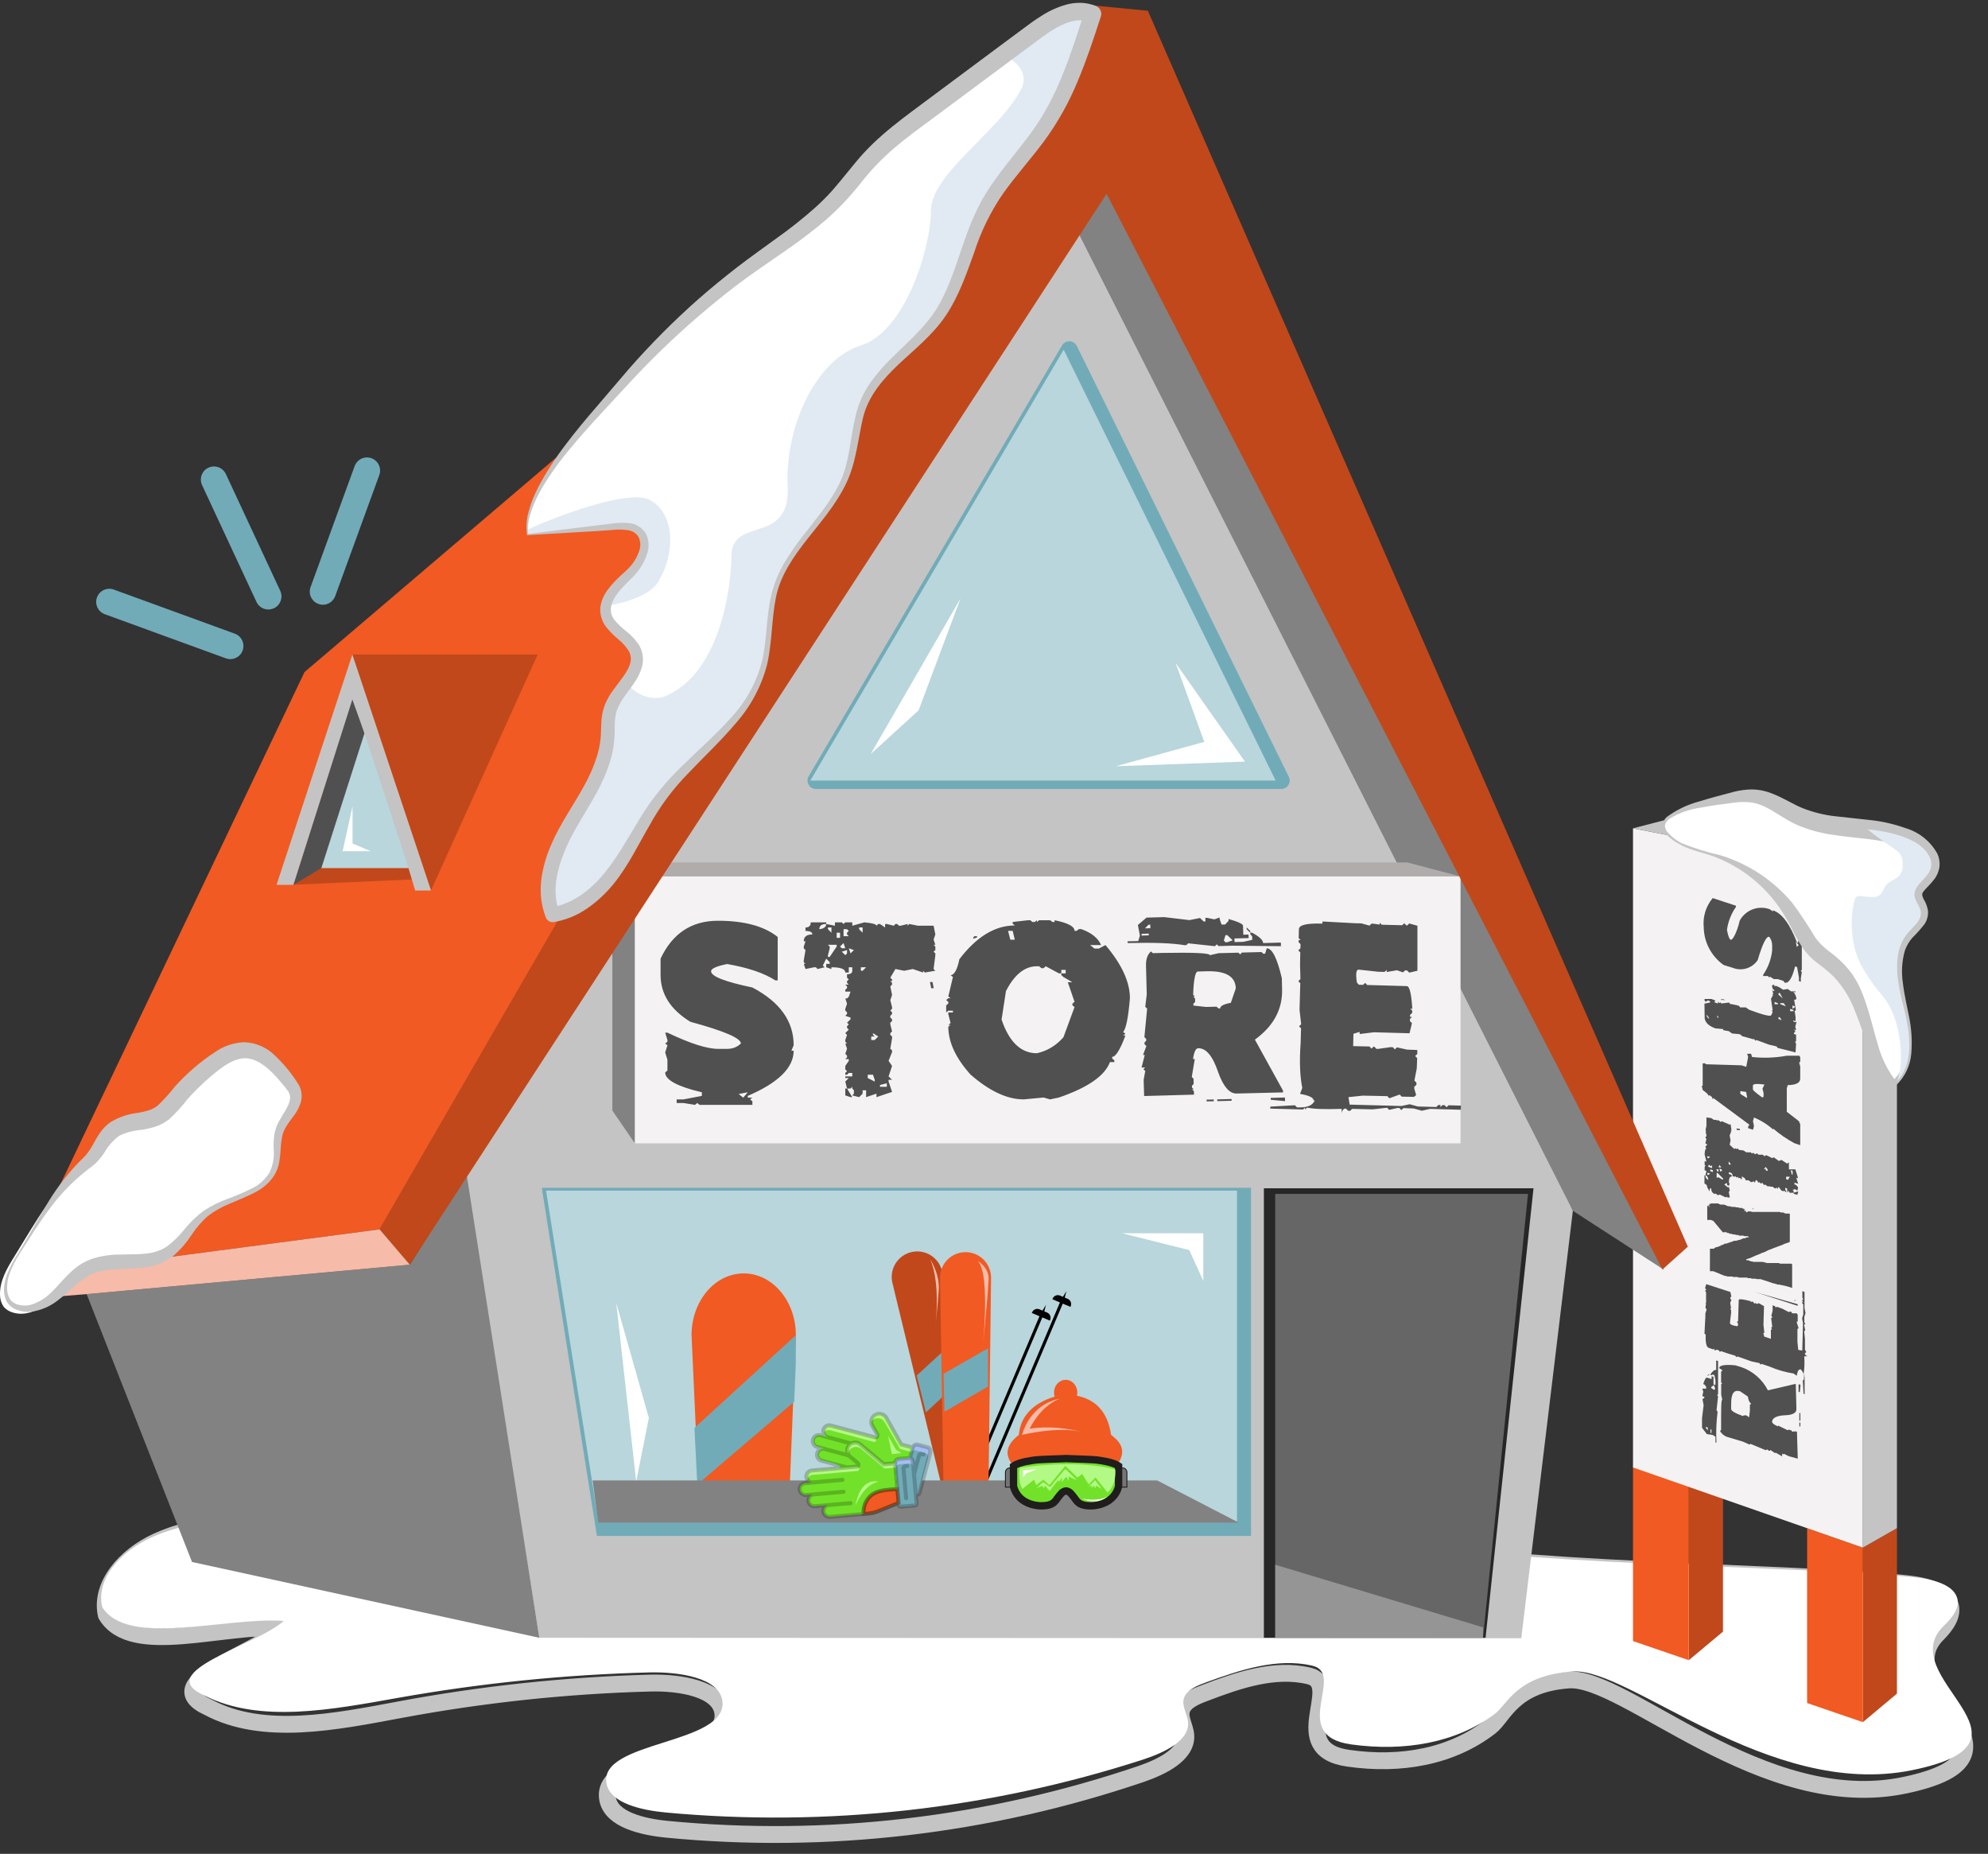 <svg width="133" height="124" viewBox="0 0 133 124" fill="none" xmlns="http://www.w3.org/2000/svg">
<rect x="0" y="0" width="133" height="124" fill="#333333" stroke="none"/>
<path d="M10.503 103.1C8.347 104.089 6.666 106.047 7.111 108.018C8.818 110.864 14.995 108.6 18.937 108.89C17.173 110.599 10.31 112.549 13.94 114.201C17.61 116.155 22.46 115.158 26.753 114.358C32.283 113.324 37.877 112.728 43.489 112.577C45.502 112.525 48.151 112.951 48.358 114.567C48.735 117.655 40.026 117.313 40.659 120.373C40.934 121.703 42.958 122.194 44.62 122.355C55.319 123.388 66.103 122.13 76.341 118.656C77.765 118.165 79.397 117.345 79.333 116.095C79.303 115.492 78.858 114.889 79.073 114.322C79.288 113.755 79.973 113.477 80.61 113.236C82.804 112.4 85.246 111.548 87.571 112.098C89.896 112.649 85.928 116.995 90.19 117.602C93.714 118.113 97.121 117.498 99.702 115.496C100.607 114.796 101.178 112.637 104.946 112.368C108.715 112.098 117.948 121.414 127.454 119.404C136.961 117.393 126.026 112.898 129.618 109.296C130.175 108.737 130.692 108.034 130.469 107.342C130.16 106.365 128.675 106.039 127.454 105.919C118.477 105.046 100.995 105.167 92.278 103.233C87.756 102.224 83.369 100.471 78.666 100.362C72.007 100.202 65.623 103.37 59.001 102.775C56.363 102.533 53.853 101.697 51.257 101.227C44.239 99.956 37.128 101.392 30.152 102.087C23.938 102.69 16.065 100.559 10.503 103.1Z" stroke="#C4C4C4" stroke-width="1.127" stroke-linecap="round" stroke-linejoin="round"/>
<path d="M10.25 102.781C8.081 103.729 6.391 105.606 6.838 107.494C8.555 110.223 15.014 108.142 18.979 108.419C17.205 110.057 10.056 111.837 13.707 113.421C17.399 115.294 22.278 114.338 26.596 113.571C32.158 112.58 37.786 112.009 43.431 111.864C45.456 111.814 48.121 112.223 48.329 113.772C48.708 116.731 39.947 116.404 40.584 119.337C40.861 120.612 42.897 121.082 44.569 121.236C55.331 122.227 66.179 121.021 76.476 117.691C77.909 117.221 79.551 116.435 79.486 115.236C79.456 114.658 79.009 114.08 79.225 113.537C79.441 112.993 80.131 112.728 80.772 112.496C82.978 111.695 85.434 110.878 87.773 111.406C90.112 111.934 86.12 116.099 90.408 116.681C93.952 117.171 97.379 116.581 99.976 114.662C100.886 113.992 101.435 112.059 105.226 111.801C109.017 111.543 118.33 120.335 127.892 118.408C137.455 116.481 126.455 112.173 130.068 108.72C130.629 108.184 131.149 107.51 130.925 106.847C130.614 105.911 129.12 105.598 127.892 105.483C118.862 104.647 101.276 104.762 92.508 102.909C87.959 101.941 83.546 100.261 78.815 100.157C72.117 100.003 65.695 103.04 59.035 102.469C56.381 102.238 53.856 101.436 51.244 100.986C44.186 99.768 37.032 101.144 30.015 101.81C23.764 102.388 15.845 100.346 10.25 102.781Z" fill="white"/>
<path d="M103.052 74.784L102.715 74.779L105.227 80.985L101.775 109.579L36.079 109.546L31.086 78.538L72.049 14.655L103.052 74.784Z" fill="#C4C4C4"/>
<path d="M124.629 103.517V115.19L126.908 113.283V102.216L124.629 103.517Z" fill="#C1481B"/>
<path d="M120.898 102.216V113.912L124.629 115.19V103.517L120.898 102.216Z" fill="#F15A22"/>
<path d="M112.984 99.365V111.044L115.27 109.136V100.247L112.984 99.365Z" fill="#C1481B"/>
<path d="M109.25 98.07V109.767L112.981 111.045V99.366L109.25 98.07Z" fill="#F15A22"/>
<path d="M109.25 55.405V98.155L124.63 103.517V58.404L109.25 55.405Z" fill="#F4F2F2"/>
<path d="M109.25 55.405L112.555 54.547L126.909 57.642L124.63 58.404L109.25 55.405Z" fill="#C4C4C4"/>
<path d="M126.908 57.641V102.214L124.629 103.515V58.402L126.908 57.641Z" fill="#C4C4C4"/>
<path d="M113.867 95.497V94.855L113.975 93.991L113.897 93.583L114.023 93.499V93.427L113.897 93.391V93.331L113.951 93.085L113.885 92.882H113.951H114.143V92.749L114.011 92.588H113.945C114.041 92.276 114.125 92.132 114.185 92.144L114.509 92.24V92.054L114.635 92.09V92.6L114.767 92.636V92.318L114.695 91.976L114.569 91.94L114.503 91.982H114.443V91.91C114.581 91.7 114.707 91.61 114.815 91.64V90.998L114.941 91.034V92.755V93.265L114.875 93.313L114.941 93.397L114.839 94.327L114.905 94.411V94.471C114.822 95.139 114.798 95.814 114.833 96.486H114.767V96.097L114.569 95.977L114.191 95.923L113.867 95.497ZM114.251 95.677V95.479L114.125 95.443V95.509L114.251 95.677ZM114.209 92.012L114.335 91.922H114.395L114.269 92.012H114.209ZM114.437 95.845H114.497V95.611H114.431L114.437 95.845ZM114.485 92.846L114.677 92.966L114.737 92.924V92.852L114.665 92.642L114.479 92.779L114.485 92.846ZM115.085 95.695L115.145 95.647V95.329C115.145 94.171 115.145 93.607 115.223 93.631L115.151 93.289V92.582L115.211 92.54L115.145 92.456V91.748L115.211 91.7V91.634L115.019 91.514C115.019 91.322 115.373 91.256 116.093 91.322L116.476 91.436C117.256 91.702 117.902 92.261 118.276 92.996L120.075 92.576H120.141L120.183 94.249C120.183 94.501 119.943 94.645 119.434 94.663C118.924 94.681 118.552 94.819 118.558 95.107C118.558 95.191 118.69 95.293 118.948 95.413V95.347L119.596 95.665L119.656 95.623L119.847 95.677L119.907 95.761H119.979L120.033 95.713V95.779L120.093 95.731L120.219 95.767L120.273 97.566L119.673 97.404L119.35 97.242L119.29 97.29L119.224 97.206V97.41L118.774 97.152V97.212L118.45 96.99L118.39 97.038H118.324L118.258 96.96H118.192L118.132 97.002L117.112 96.576L117.046 96.624L116.602 96.427L115.577 96.121C115.366 96.058 115.187 95.916 115.079 95.725L115.085 95.695ZM116.638 94.687L116.698 94.645V94.705L116.764 94.657L116.89 94.699L116.956 94.777H117.022L117.07 94.345V93.961L117.136 93.913V93.853C117.046 93.823 116.98 93.679 116.932 93.409L116.416 93.061C115.991 92.936 115.817 93.217 115.817 93.901V94.225C115.799 94.375 116.075 94.519 116.608 94.717L116.638 94.687ZM120.327 93.097V92.588L120.459 92.624L120.411 93.121L120.327 93.097ZM120.381 95.029V94.513H120.447V95.029H120.381ZM120.381 95.413V95.155H120.447V95.407L120.381 95.413Z" fill="#515050"/>
<path d="M120.707 90.723C120.737 91.123 120.723 91.526 120.665 91.923L120.737 92.019L120.659 91.989L120.731 92.091V93.254L120.659 93.224L120.611 92.331L120.683 92.283V92.217C120.701 92.097 120.688 91.974 120.645 91.861C120.602 91.747 120.53 91.647 120.437 91.569V91.611C120.335 91.575 120.257 91.713 120.203 92.019L119.988 91.869C119.43 91.782 118.886 91.625 118.368 91.401L117.852 91.227L117.78 91.275L117.708 91.173L117.192 91.065L116.239 90.729L116.167 90.777L116.095 90.681L115.579 90.525L115.141 90.375L115.063 90.423L114.991 90.321L114.841 90.273L114.769 90.321H114.697V90.213L114.625 90.261L114.301 90.147C114.157 90.093 114.091 89.793 114.109 89.248L114.031 89.218L114.091 88.066V87.85L114.175 87.58L114.103 87.49V87.412L114.139 87.202H114.067L114.139 87.16V86.434L114.067 86.332L114.145 86.284V86.254L114.073 86.159L114.151 85.894L115.765 86.416L115.831 86.728L115.759 86.776V86.854L115.831 86.95L115.753 87.142L115.813 87.532H115.741L115.813 87.628V87.814L115.735 88.486C115.735 88.582 115.879 88.654 116.203 88.708L116.275 88.666V88.516L116.203 88.42L116.281 88.372L116.323 86.962C116.323 86.866 116.592 86.89 117.132 87.034V87.1L117.21 87.052L117.288 87.082L117.36 87.184H117.432V87.112L117.498 87.208H117.576L117.654 87.16L118.014 87.364L117.978 88.624L118.038 89.158H117.966L118.032 89.403L118.476 89.553V88.954L118.554 88.912L118.482 88.81L118.56 88.762V88.69L118.5 88.228V88.156L118.578 88.108L118.506 88.006L118.59 87.67V87.31L118.734 87.358L118.806 87.454L118.878 87.406L119.244 87.538L119.682 87.766L119.76 87.718L119.838 87.748L119.904 87.844H119.976H120.203L120.269 87.94V88.378L120.197 88.426L120.329 88.84L120.251 88.888V89.757L120.305 90.291L120.575 90.333L120.623 88.498L120.563 88.18L120.641 87.91V87.262L120.569 87.166V87.088L120.647 87.118L120.575 87.016V86.944L120.647 86.902L120.581 86.8V86.362L120.725 86.416V87.502L120.791 87.82L120.713 88.09V88.45L120.785 88.546L120.707 88.594V88.666L120.773 88.984L120.701 89.032L120.755 89.566V90.291L120.827 90.387V90.459L120.755 90.507V90.573C120.772 90.606 120.796 90.636 120.825 90.659C120.854 90.683 120.887 90.701 120.923 90.711L120.707 90.723Z" fill="#515050"/>
<path d="M114.661 81.706L114.601 81.64V81.688V81.646H114.541L114.493 81.598H114.451H114.415H114.373H114.337H114.295H114.217V80.662C114.319 80.698 114.373 80.704 114.373 80.692H114.211H114.247V80.644C114.295 80.644 114.319 80.668 114.319 80.716L114.367 80.752C114.367 80.752 114.367 80.752 114.325 80.722H114.361H114.325H114.367V80.686C114.362 80.676 114.356 80.667 114.347 80.66C114.339 80.653 114.329 80.647 114.319 80.644H114.271C114.271 80.674 114.271 80.692 114.271 80.692C114.262 80.691 114.253 80.687 114.247 80.68C114.24 80.674 114.236 80.665 114.235 80.656H114.277H114.241C114.273 80.656 114.291 80.656 114.295 80.656C114.295 80.656 114.295 80.62 114.295 80.614H114.361H114.325H114.361V80.566C114.361 80.566 114.361 80.566 114.361 80.524H114.397C114.433 80.524 114.451 80.524 114.451 80.524C114.451 80.524 114.415 80.524 114.415 80.494L114.469 80.548L114.403 80.506C114.403 80.506 114.403 80.476 114.403 80.506H114.337H114.379H114.409V80.542H114.445C114.445 80.542 114.481 80.542 114.517 80.542H114.481C114.481 80.542 114.445 80.542 114.445 80.506H114.415H114.445L114.499 80.542C114.499 80.542 114.499 80.542 114.427 80.494C114.355 80.446 114.427 80.494 114.427 80.494H114.811H114.877H114.943L115.003 80.524C115.003 80.524 115.003 80.554 115.033 80.566C115.03 80.562 115.029 80.556 115.029 80.551C115.029 80.546 115.03 80.541 115.033 80.536L115.105 80.572C115.153 80.572 115.177 80.572 115.177 80.572H115.213H115.255H115.309H115.351L115.417 80.608H115.453C115.492 80.639 115.537 80.661 115.585 80.674H115.627V80.716V80.686H115.663H115.698H115.765L115.812 80.722H115.866H115.932H115.884H115.914H115.98C115.98 80.722 116.016 80.722 116.016 80.758V80.728H116.052H116.016H116.088L116.16 80.758H116.19H116.292L116.358 80.794H116.406H116.49C116.526 80.794 116.55 80.794 116.55 80.83H116.586C116.622 80.83 116.646 80.83 116.646 80.872H116.712H116.742L116.7 80.92V80.962C116.7 80.962 116.7 80.962 116.7 81.01H116.73V80.98H116.766H116.808C116.808 80.98 116.808 80.98 116.808 81.01V81.046V81.088H116.856H116.904H116.856L116.892 81.118C116.892 81.118 116.85 81.088 116.85 81.076H116.886H116.85H116.886H116.934C116.917 81.065 116.904 81.048 116.898 81.028H116.928H116.982H117.06H117.12L117.222 81.064H117.282H117.318H117.36H117.396H117.45H117.492H117.552H117.588H117.636H117.672H117.72H117.81H119.01H119.058L119.153 81.1H119.213H119.255H119.309L119.375 81.142L119.471 81.172H119.519H119.555H119.609H119.663H119.705C119.705 81.172 119.741 81.172 119.741 81.208V81.28V81.316V81.376V81.406V81.454V81.496V81.568V81.622V82.414V82.486V82.528V82.624V82.714V82.75V82.798V82.876V82.972V83.019V83.049C119.741 83.049 119.741 83.091 119.645 83.109L119.381 83.2C119.269 83.257 119.153 83.305 119.034 83.343L118.614 83.499C118.531 83.544 118.442 83.576 118.35 83.595C118.35 83.595 118.32 83.631 118.254 83.643C118.144 83.712 118.025 83.764 117.9 83.799C117.846 83.799 117.822 83.829 117.822 83.835L117.678 83.895L117.492 83.967L117.042 84.165C116.989 84.169 116.938 84.186 116.892 84.213C116.844 84.213 116.82 84.231 116.82 84.267L116.856 84.297H116.916H116.97L117.06 84.339L117.168 84.375H117.21H117.246L117.288 84.405H117.81H117.852H117.906C117.979 84.415 118.051 84.43 118.122 84.453L118.224 84.483H118.266H118.32H118.392H118.476H118.512H118.542H118.59H118.632H118.674H118.77H118.806H118.86H118.908H118.986H119.016L119.088 84.525H119.118H119.166H119.609H119.705H119.747H119.783H119.819H119.855L119.897 84.579V84.609V84.675V84.711V84.807V84.837V84.885V84.981V85.107V85.167V85.203V85.257V85.323V86.145C119.674 86.068 119.445 86.005 119.213 85.959C119.154 85.956 119.095 85.944 119.04 85.923H118.98H118.938L118.716 85.851H118.674L118.002 85.629L117.78 85.557H117.744H117.708H117.666H117.54L117.444 85.527H117.21L117.114 85.491H117.03H116.952C116.916 85.491 116.904 85.491 116.904 85.455H116.856H116.802H116.754H116.688H116.646H116.574H116.466H116.37C116.334 85.455 116.316 85.455 116.316 85.455L116.25 85.413H116.01H115.962L115.878 85.383H115.776H115.717H115.681H115.645H115.591L115.495 85.353C115.434 85.35 115.375 85.336 115.321 85.311L115.057 85.209L115.003 85.173H114.973L114.805 85.101C114.691 85.065 114.637 85.041 114.637 85.029H114.577H114.535H114.499H114.451H114.397V84.993V84.939C114.388 84.893 114.388 84.847 114.397 84.801V84.741C114.39 84.709 114.39 84.677 114.397 84.645V84.597V84.525V84.483V84.213V84.075V84.045V84.015V83.985V83.913V83.859V83.817V83.643V83.583V83.523C114.397 83.523 114.397 83.523 114.451 83.523H114.481H114.517C114.517 83.523 114.517 83.523 114.565 83.523C114.655 83.523 114.703 83.523 114.703 83.463C114.703 83.463 114.703 83.463 114.733 83.463C114.763 83.463 114.733 83.463 114.733 83.463L114.817 83.415H114.895L114.955 83.385L115.117 83.325C115.117 83.325 115.117 83.284 115.183 83.284L115.333 83.23C115.333 83.23 115.333 83.2 115.393 83.188C115.406 83.182 115.42 83.179 115.435 83.179C115.449 83.179 115.463 83.182 115.477 83.188L115.729 83.097L115.848 83.061C115.901 83.045 115.951 83.023 115.998 82.996H116.082C116.174 82.993 116.264 82.97 116.346 82.93H116.412C116.412 82.93 116.454 82.894 116.538 82.87L116.64 82.828C116.64 82.828 116.676 82.828 116.718 82.828C116.772 82.811 116.825 82.789 116.874 82.762C116.874 82.762 116.916 82.762 116.952 82.762H116.988C116.988 82.726 116.988 82.702 116.91 82.684H116.796H116.76H116.694L116.628 82.648H116.592H116.508H116.478H116.43H116.352L116.292 82.606H116.214H116.154L116.088 82.564V82.594L116.016 82.564H115.914L115.86 82.528H115.818H115.788H115.752L115.645 82.474H115.561C115.564 82.468 115.565 82.462 115.565 82.456C115.565 82.449 115.564 82.443 115.561 82.438H115.525H115.465C115.465 82.438 115.465 82.408 115.423 82.396H115.393C115.393 82.396 115.393 82.432 115.393 82.426H115.345H115.309H115.261L114.661 81.706ZM114.481 80.362H114.451C114.451 80.362 114.451 80.362 114.487 80.362H114.481ZM114.643 81.706V81.736V81.706ZM117.27 80.824C117.27 80.824 117.312 80.824 117.312 80.872H117.276H117.234L117.27 80.824ZM120.269 87.236V87.344L117.45 86.433L120.269 87.236ZM117.504 81.076H117.54H117.504ZM117.504 81.148V81.106V81.148ZM117.6 80.968V80.998V80.968ZM117.6 81.016H117.636H117.6ZM117.636 80.95H117.678H117.642H117.636ZM117.702 81.034H117.66H117.702ZM117.702 80.956V80.926V80.956ZM117.828 81.058V81.022V81.058ZM120.023 87.008V86.972H120.053C120.053 86.972 120.053 86.972 120.119 86.972H120.209L120.023 87.008Z" fill="#515050"/>
<path d="M114.103 78.611L114.163 78.317L114.043 78.281V78.035L114.103 77.987L114.043 77.909V77.657L114.163 77.699L114.043 77.225C114.043 76.944 114.109 76.812 114.163 76.83L114.103 76.746V76.686L114.229 76.542L114.103 76.5V76.416L114.163 76.188L114.103 76.11V76.044L114.163 76.002V75.942L114.103 75.672H114.163L114.103 75.594L114.163 75.3V74.742L114.475 74.784L114.661 74.904H114.847V74.964L114.913 74.922L115.033 74.964L115.093 75.048L115.159 75.006H115.219L115.717 75.228L115.777 75.186L115.837 75.582L115.777 75.624H115.837L115.717 75.954L115.777 76.278L115.717 76.572L116.029 76.854L116.083 76.812H116.149V76.872L116.209 76.83H116.275L116.335 76.913L116.64 76.95L116.832 77.076H117.078H117.138L117.204 77.159L117.264 77.118H117.324L117.39 77.195H117.45L117.516 77.153H117.576L117.636 77.237H117.696H117.948L118.008 77.321H118.074L118.128 77.279H118.194L118.566 77.465L118.626 77.423H118.686L119.004 77.651L119.184 77.585L119.562 77.831L119.682 77.747V78.215H119.742H120.113L120.299 78.815L120.173 78.773L120.299 79.181L120.053 79.103V79.229L120.173 79.265L120.299 79.433L120.239 79.655L120.173 79.577L120.053 79.541L119.994 79.577H119.928L119.994 79.661V79.781H119.742L119.616 79.619V79.739H119.562V79.493L119.436 79.451V79.577L119.496 79.661V79.721H119.436L119.37 79.637L119.31 79.679L119.184 79.637L119.016 79.415H118.95V79.541L118.89 79.457H118.824L118.764 79.499L118.578 79.373H118.392V79.313L118.332 79.355H118.266L118.086 79.229L118.02 79.271L117.894 79.109L117.834 79.151H117.774L117.708 79.067L117.648 79.109L117.528 78.941H117.462L117.402 79.109L117.336 79.025H117.276L117.216 79.067H117.15L116.97 78.947H116.778V78.887L116.718 78.803L116.533 78.683V78.869H116.473L116.413 78.785H116.347L116.287 78.827V78.707L116.221 78.749H116.161L116.095 78.665L116.041 78.713L115.915 78.671C115.915 78.545 115.873 78.467 115.789 78.443L115.663 78.401V78.527L115.849 78.587V78.713C115.729 78.671 115.663 78.815 115.663 79.145H115.729L115.663 79.313L115.543 79.271V79.145H115.483L115.357 79.229L115.603 79.427L115.663 79.385L115.729 79.655L115.663 79.697V79.763L115.729 80.093H115.543V80.033L115.483 80.075H115.417L115.045 79.895L114.985 79.937H114.925L114.733 79.811V79.871C114.653 79.846 114.585 79.794 114.54 79.724C114.495 79.653 114.476 79.57 114.487 79.487C114.403 79.457 114.367 79.529 114.367 79.691L114.217 79.415C114.219 79.359 114.201 79.304 114.168 79.259C114.134 79.214 114.086 79.183 114.031 79.169V78.617L114.103 78.611ZM114.103 78.611C114.094 78.676 114.107 78.742 114.141 78.797C114.175 78.853 114.228 78.895 114.289 78.917C114.271 78.749 114.217 78.641 114.103 78.611ZM114.229 77.471H114.289L114.415 77.387L114.229 77.327V77.471ZM114.229 78.587H114.289L114.415 78.497L114.229 78.437V78.587ZM114.289 78.047L114.541 78.131V77.945L114.475 77.987H114.415L114.355 77.909L114.289 77.951V78.047ZM114.415 78.335L114.595 78.395V78.275L114.415 78.215V78.335ZM114.541 73.441L114.583 73.501H114.631L114.583 73.351H114.541V73.441ZM114.913 78.377L114.973 78.335V78.215H114.817L114.913 78.377ZM114.847 78.791L114.913 78.749H114.973L115.219 78.893H115.279V78.833L114.913 78.461H114.847V78.791ZM114.973 78.083H115.159L115.033 77.921L114.973 78.083ZM115.093 78.371L115.219 78.287L115.159 78.209L115.033 78.167L115.093 78.371ZM115.651 77.873L115.777 77.915V77.849L115.651 77.681V77.873ZM116.179 75.57L116.401 75.6V75.51L116.179 75.48V75.57ZM118.008 78.203H118.074L118.128 78.155V78.281L118.254 78.323V78.215L118.128 78.053L118.008 78.203ZM119.496 78.875L119.616 78.917L119.742 78.707H119.682H119.496V78.875ZM119.868 78.557H119.928V78.311L119.808 78.269L119.868 78.557ZM119.994 79.841V79.775L120.299 79.691V79.751L120.239 79.919L119.994 79.841Z" fill="#515050"/>
<path d="M113.852 72.654L113.912 72.612V71.124H114.103V71.184L116.503 71.256L116.827 71.358L116.953 70.692L116.887 70.482H116.953H117.151L117.211 70.698C117.986 70.784 118.77 70.756 119.538 70.614H120.372L120.438 70.704V71.022L120.372 71.064V71.13L120.438 71.214H120.372L120.438 71.304V72.144C120.438 72.426 120.162 72.57 119.598 72.582L119.538 72.816V74.363L120.312 74.963L120.372 75.047H120.438L120.372 75.095L120.438 75.179V76.595L120.054 76.469C119.545 76.196 119.068 75.868 118.632 75.491V75.557C118.252 75.215 117.816 74.941 117.343 74.747L117.277 74.987L117.343 75.329L117.277 75.569L116.953 75.461V75.335L117.019 75.293V75.215L114.367 73.254L114.307 73.302C114.307 73.224 114.181 73.098 113.918 72.912L113.852 72.654ZM116.431 73.17L116.881 73.446V73.38L116.821 73.038L116.431 72.978V73.17ZM117.912 73.398L117.984 73.356V73.098L117.912 72.816L118.044 72.54C117.528 72.474 117.271 72.498 117.271 72.606V72.864C117.271 72.93 117.486 73.11 117.912 73.416V73.398Z" fill="#515050"/>
<path d="M114.031 67.13L114.409 67.052V66.974L114.259 66.914L114.109 67.01L114.037 66.914V66.818H114.493L114.787 66.926L114.709 66.968V67.046L114.937 67.124V66.98L115.009 67.082H115.087V67.016L115.153 67.112H115.225L115.681 67.058L115.753 67.16H115.825L116.275 67.256L116.347 67.286L116.419 67.382H116.796L117.018 67.538C118.008 67.91 118.506 68.024 118.512 67.874L118.596 67.688L118.524 67.586H118.596L118.482 66.806L118.62 66.554H118.548L118.62 66.506V66.434L118.56 66.188L118.626 66.29H118.698V66.218C118.602 66.182 118.554 66.08 118.554 65.912L118.632 65.864L118.71 65.894V65.978L118.788 65.936L119.01 66.02L119.298 66.2L119.604 66.152L119.82 66.308H120.047H120.119V66.38L119.97 66.332C120.094 66.468 120.17 66.641 120.185 66.824L120.101 66.866H120.03L120.149 67.574L120.065 67.622L120.125 68.018V68.306L119.976 68.252V68.323L120.119 68.377L120.197 68.335L120.107 68.671L120.167 68.917L120.024 68.857L120.095 68.965V69.031L120.018 69.079V69.157L120.161 69.205V69.643L120.089 69.691L120.161 69.793L120.125 70.393L118.926 70.093L118.854 69.991L118.332 69.871L117.516 69.565L117.438 69.613L117.372 69.511H117.294L116.55 69.307L116.479 69.199V69.277L116.407 69.175L115.879 69.127L115.657 68.971L115.285 68.905V68.833L114.757 68.785C114.259 68.6 114.025 68.335 114.043 68L114.031 67.13ZM114.283 68.114H114.355L114.217 67.916H114.145L114.283 68.114ZM114.883 68.024L114.925 68.078H114.967L114.925 67.946H114.883V68.024ZM115.129 66.884H115.327L115.369 66.938V66.896L115.327 66.842H115.285H115.129V66.884ZM118.728 67.172H118.95V67.106L118.722 67.016L118.728 67.172ZM118.98 66.524L119.268 66.782L119.064 66.404L118.986 66.452L118.98 66.524ZM118.98 68.156L119.202 68.24L119.064 68.036H118.986L118.98 68.156ZM119.1 67.166L119.472 67.304L119.334 67.1H119.106L119.1 67.166ZM119.76 67.634H119.988V67.556L119.766 67.478L119.76 67.634ZM119.916 67.472L120.072 67.376V67.31L119.928 67.25L119.916 67.472Z" fill="#515050"/>
<path d="M113.982 62.021C113.947 61.672 113.982 61.32 114.085 60.985C114.188 60.65 114.357 60.34 114.582 60.071L116.136 60.581V60.665C115.816 61.122 115.61 61.648 115.536 62.201C115.614 62.608 115.698 62.831 115.794 62.861C115.89 62.891 116.172 62.489 116.393 61.571C116.583 61.225 116.891 60.958 117.262 60.821C117.632 60.683 118.039 60.683 118.409 60.821L118.607 60.965V60.887C119.211 61.083 119.75 61.807 120.226 63.058H120.286V62.897L120.352 62.998L120.418 62.938L120.544 62.98V64.87L120.478 64.93L120.544 65.032L120.478 65.422V65.668L120.352 65.626V65.38L120.226 64.684L120.094 64.642C119.89 65.446 119.656 65.806 119.387 65.722L119.321 65.614L118.931 65.488H118.673L118.409 65.326L118.349 65.386L118.289 65.284H118.217H117.959V65.2C118.288 64.719 118.494 64.165 118.559 63.586V63.22C118.557 63.019 118.489 62.823 118.367 62.663C118.175 62.603 117.917 63.118 117.593 64.216C117.415 64.482 117.151 64.679 116.845 64.773C116.539 64.867 116.21 64.852 115.914 64.732L115.314 64.546C114.909 64.259 114.578 63.881 114.347 63.442C114.115 63.004 113.99 62.517 113.982 62.021ZM120.208 63.34L120.334 63.214L120.142 62.992L120.208 63.34Z" fill="#515050"/>
<path d="M112.449 56.441C113.132 56.751 113.845 56.988 114.578 57.148C116.891 57.847 118.859 59.386 120.096 61.461C120.442 62.163 120.86 62.826 121.344 63.441C121.818 63.95 122.43 64.316 122.928 64.796C125.009 66.794 124.811 70.314 126.713 72.486C128.074 71.34 127.822 69.205 127.378 67.483C126.934 65.762 126.491 63.71 127.66 62.367C128.02 61.953 128.554 61.557 128.5 61.011C128.464 60.609 128.11 60.291 128.074 59.896C128.02 59.188 128.938 58.798 129.16 58.096C129.382 57.394 128.728 56.663 128.056 56.297C125.711 55.049 122.736 55.697 120.318 54.563C119.347 54.119 118.471 53.393 117.409 53.243C116.758 53.191 116.103 53.249 115.472 53.417C114.206 53.717 109.024 54.575 112.449 56.441Z" fill="white"/>
<path d="M112.479 56.388C113.347 56.736 114.241 57.015 115.154 57.221C116.068 57.511 116.938 57.924 117.739 58.451C118.55 58.99 119.279 59.643 119.904 60.389C120.462 61.143 120.981 61.926 121.458 62.734C121.712 63.067 122.011 63.364 122.346 63.616C122.746 63.906 123.117 64.233 123.455 64.593C123.802 64.969 124.095 65.391 124.325 65.847C124.542 66.29 124.724 66.75 124.871 67.221C125.177 68.138 125.375 69.05 125.651 69.932C125.889 70.803 126.297 71.618 126.85 72.331H126.581C126.857 72.088 127.081 71.791 127.241 71.46C127.401 71.128 127.492 70.767 127.51 70.4C127.563 69.639 127.492 68.876 127.3 68.138C126.916 66.669 126.293 65.103 126.664 63.34C126.779 62.902 126.983 62.494 127.264 62.14C127.511 61.87 127.741 61.585 127.954 61.288C128.056 61.042 128.05 61.048 127.846 60.688C127.702 60.465 127.606 60.213 127.564 59.951C127.531 59.635 127.608 59.318 127.78 59.051C128.068 58.601 128.38 58.361 128.536 58.121C128.596 58.045 128.633 57.953 128.642 57.855C128.65 57.758 128.63 57.661 128.584 57.575C128.439 57.327 128.233 57.12 127.984 56.976C127.847 56.89 127.702 56.815 127.552 56.754C127.392 56.678 127.228 56.612 127.06 56.556C125.717 56.088 124.163 56.088 122.568 55.83C121.741 55.712 120.934 55.484 120.168 55.152C119.383 54.78 118.759 54.3 118.129 53.988C117.828 53.834 117.504 53.729 117.169 53.676C116.813 53.632 116.452 53.632 116.096 53.676C115.34 53.773 114.542 53.874 113.792 54.018C113.037 54.121 112.312 54.38 111.663 54.78C111.523 54.882 111.425 55.031 111.387 55.2C111.385 55.288 111.4 55.376 111.432 55.459C111.464 55.541 111.512 55.616 111.573 55.68C111.833 55.965 112.139 56.204 112.479 56.388ZM112.425 56.496C112.066 56.32 111.739 56.085 111.459 55.8C111.38 55.721 111.319 55.628 111.278 55.525C111.236 55.422 111.216 55.311 111.219 55.2C111.245 54.98 111.354 54.778 111.525 54.636C112.174 54.161 112.906 53.811 113.684 53.605C114.446 53.365 115.196 53.179 115.97 52.969C116.381 52.862 116.804 52.805 117.229 52.801C117.673 52.811 118.112 52.9 118.525 53.065C119.335 53.371 119.988 53.821 120.642 54.072C121.321 54.335 122.031 54.511 122.754 54.594L125.069 54.846C125.888 54.929 126.693 55.11 127.468 55.386C128.384 55.653 129.156 56.272 129.616 57.108C129.738 57.38 129.786 57.68 129.754 57.977C129.713 58.268 129.602 58.544 129.43 58.781C129.124 59.183 128.83 59.429 128.674 59.639C128.625 59.698 128.598 59.772 128.596 59.849C128.618 59.972 128.663 60.09 128.728 60.197C128.86 60.424 128.947 60.674 128.986 60.934C129.006 61.239 128.928 61.541 128.764 61.798C128.51 62.127 128.233 62.438 127.936 62.728C127.717 62.979 127.548 63.27 127.438 63.586C127.239 64.29 127.194 65.028 127.306 65.751C127.39 66.507 127.576 67.251 127.726 68.042C127.886 68.832 127.934 69.639 127.87 70.442C127.809 71.277 127.431 72.058 126.814 72.625C126.779 72.66 126.73 72.68 126.679 72.68C126.629 72.68 126.58 72.66 126.545 72.625C125.237 71.143 124.745 69.188 124.061 67.526C123.746 66.71 123.276 65.962 122.676 65.325C122.355 65.018 122.014 64.731 121.656 64.467C121.234 64.164 120.868 63.788 120.576 63.358C120.305 62.95 120.064 62.523 119.856 62.08C119.653 61.681 119.428 61.292 119.185 60.916C118.688 60.156 118.081 59.473 117.385 58.889C116.682 58.29 115.891 57.803 115.04 57.443C114.212 57.059 113.264 56.958 112.413 56.496H112.425Z" fill="#C4C4C4"/>
<path d="M5.797 86.563L12.847 104.477L36.08 109.547L31.216 78.547L27.417 84.594L5.797 86.563Z" fill="#828282"/>
<path d="M23.594 43.627L28.554 58.539L34.781 45.799L23.594 43.627Z" fill="#F15A22" stroke="black" stroke-width="1.127" stroke-linecap="round" stroke-linejoin="round"/>
<path d="M105.226 80.986L71.484 14.281L73.551 11.274L111.32 84.932L105.226 80.986Z" fill="#828282"/>
<path d="M94.145 57.685L97.715 58.625L45.666 74.284H40.969V57.685H94.145Z" fill="#B0ACAC"/>
<path d="M41.088 57.685L47.545 61.913L46.418 73.814L42.472 76.476L40.969 74.284V57.685H41.088Z" fill="#828282"/>
<rect x="42.469" y="58.625" width="55.243" height="17.851" fill="#F4F2F2"/>
<path d="M48.032 61.586C49.789 61.586 51.122 61.947 52.029 62.67V65.574H51.87C51.124 65.09 50.051 64.726 48.649 64.481C47.931 64.626 47.573 64.787 47.573 64.965C47.573 65.305 48.493 65.666 50.335 66.05C52.176 67.018 53.097 68.306 53.097 69.913L52.946 70.281H53.097C53.097 71.415 52.073 72.422 50.026 73.301V73.418H50.335L50.184 73.535L50.335 73.66V73.902H46.805L46.646 73.777L46.496 73.902L45.728 73.777H45.27V73.535H45.728L46.955 73.301V73.059C45.32 72.675 44.502 72.233 44.502 71.733L44.652 71.607V70.881L44.502 70.397L44.652 69.913L44.502 69.797L44.652 69.68V69.555L44.502 69.071H44.652C46.165 69.794 47.292 70.155 48.032 70.155H48.649C49.016 70.155 49.322 70.036 49.567 69.797C49.567 69.441 48.44 68.957 46.188 68.345C44.858 67.532 44.193 66.487 44.193 65.207V64.122C44.989 62.431 46.268 61.586 48.032 61.586ZM49.417 73.176L49.725 73.418L50.026 73.059L49.417 73.176ZM55.275 61.803C54.968 61.803 54.816 61.919 54.816 62.153C55.121 62.114 55.275 61.997 55.275 61.803ZM55.391 62.036V62.153L55.625 62.387V62.036H55.391ZM57.477 62.036V62.153L57.711 62.387V62.036H57.477ZM56.434 62.153V62.62H56.785L56.668 62.504V62.387L56.785 62.27L56.668 62.153H56.434ZM55.975 62.387V62.729H56.201V62.387H55.975ZM56.201 63.313L56.318 63.43H56.551L56.434 63.079L56.201 63.313ZM55.391 63.196L55.508 63.313V63.43L55.391 63.889V64.006H55.508L55.975 63.313V63.196H55.391ZM56.785 63.43L56.902 63.772L57.127 63.547L56.785 63.43ZM56.318 63.655L56.551 63.889L56.668 63.772V63.547L56.318 63.655ZM57.594 64.698V64.932H57.711L57.945 64.698H57.594ZM58.404 69.104V69.221L58.52 69.329H58.287V69.563H58.52L58.754 69.329L58.404 69.104ZM58.053 71.883V72.108L58.52 72.342V72.225L58.404 71.883H58.053ZM58.871 72.575V72.692H59.33V72.458L58.871 72.575ZM65.196 62.62L65.112 62.704V62.787L65.363 62.704V62.62H65.196ZM62.217 65.683L62.3 66.1H62.467L62.384 65.683H62.217ZM55.275 61.803L55.859 61.919V61.694H56.318L56.434 61.803L56.551 61.694H57.018V61.919L57.828 61.694C58.367 61.744 58.637 61.819 58.637 61.919L58.754 61.803H58.871L59.213 62.036V61.803H59.33L59.797 61.919L59.906 61.803H60.022L60.139 61.919H60.256L60.723 61.803V61.919L60.832 61.803L61.416 61.919H62.459L62.576 62.504L62.459 62.846L62.576 63.196H62.459L62.576 63.313V63.547L62.459 63.655L62.576 63.772V63.889L62.459 64.815L62.576 64.932L61.875 65.049L61.758 64.932V65.049L61.066 64.815L60.49 64.932L59.906 64.815L59.563 65.399L59.68 65.508V65.624H59.563L59.68 65.741V65.858L59.563 65.975L59.68 66.551L59.563 66.901L59.68 67.368V67.477L59.563 67.594L59.68 67.71V67.827L59.563 67.944V68.061L59.68 68.178V68.295L59.563 68.403V68.52L59.68 68.987L59.563 69.104V69.221L59.68 69.329V69.446L59.563 70.147L59.68 70.255V70.372L59.447 70.957L59.68 71.299L59.447 71.999L59.68 72.225H59.447V72.342L59.68 73.034L58.637 73.385V73.151L57.945 73.385V72.926H57.711V73.151L57.477 73.385L57.018 73.268L57.127 73.151V72.926L57.018 72.809V72.692L56.902 72.809H56.668L56.551 72.342L56.785 72.108H56.551V71.999H57.018V71.766H56.785L56.668 71.883H56.551V71.766L56.668 71.649L56.551 71.532V71.299L56.785 70.957V70.84H56.551L56.668 70.723V70.606L56.551 70.489L56.668 70.147L56.551 69.797H56.668L56.551 69.68V69.563L56.668 69.221L56.551 69.104L56.785 68.87L56.668 68.754V68.637L56.785 68.52L56.668 68.403L56.902 68.178V68.061L56.551 67.944L56.668 67.827V67.71L56.551 67.594V67.477L56.668 67.135L56.551 66.784H56.668L56.785 66.668L56.902 66.325H56.551V66.209L56.668 66.092V65.975L56.551 65.858H56.785L56.668 65.741V65.624L56.785 65.508L56.668 65.399V65.165C56.902 65.165 57.018 65.088 57.018 64.932V64.698H56.785V65.049H56.551C56.551 64.815 56.242 64.698 55.625 64.698V64.815L55.275 64.698V64.473H55.508V64.356L55.275 64.122L55.049 64.581L55.166 64.698L54.699 64.815L54.582 64.698H54.465L53.889 64.815L53.773 64.473H53.889L53.773 64.356V64.239L53.889 63.547L53.773 63.43V63.313L53.889 62.962H53.773C53.773 62.657 53.964 62.504 54.348 62.504C54.348 62.348 54.195 62.27 53.889 62.27V62.036C54.123 62.036 54.24 61.922 54.24 61.694H55.275V61.803ZM56.551 72.809H56.668L57.018 73.385H56.902L56.551 73.268V72.809ZM68.776 61.552H68.926L69.076 61.669H69.226L69.368 61.552V61.669L69.518 61.552H70.253L70.411 61.669H70.553V61.552C71.443 61.73 71.888 61.967 71.888 62.262H72.03L72.18 62.145H72.339C73.023 62.39 73.465 62.746 73.665 63.213H72.931L73.223 63.447H73.515L73.957 63.213C75.048 64.498 75.593 65.683 75.593 66.768C75.487 68.041 75.337 68.795 75.142 69.029L75.293 69.146L75.142 69.263H75.293C74.937 70.214 74.642 70.689 74.408 70.689V70.806L74.55 70.923V71.04H74.258C73.913 71.958 72.775 72.748 70.845 73.41L70.253 73.535L69.819 73.41L68.484 73.535C67.382 73.535 66.197 72.981 64.929 71.874C63.939 70.773 63.444 69.705 63.444 68.67L63.594 68.553H63.444L63.594 68.428L63.444 67.836V67.719H63.752V67.602H63.444L63.302 67.719V67.243L63.444 67.126V67.01L63.302 66.893L63.444 66.768H63.594L63.444 66.651L63.752 65.349L63.594 65.224C63.839 65.224 64.036 64.868 64.186 64.156C65.332 62.654 66.567 61.903 67.891 61.903L67.749 61.786V61.669L68.776 61.552ZM67.441 62.262L67.591 62.854H67.891L67.749 62.262H67.441ZM67.007 68.195C67.513 69.697 68.3 70.448 69.368 70.448C70.058 70.297 70.65 69.941 71.145 69.379L71.888 67.36L71.746 67.243V67.126L71.888 67.01L71.438 65.7H71.746L71.145 65.349L71.004 65.224V65.107H71.296V64.873H71.004V65.107H70.845L69.961 64.631L69.819 64.757H69.668L69.518 64.631H69.368C68.556 64.631 67.866 65.185 67.299 66.292L67.007 68.195ZM76.603 62.095L76.962 62.086L76.953 61.844L76.836 61.853L76.603 62.095ZM76.377 62.462V62.579L76.853 62.562V62.445L76.377 62.462ZM81.985 62.554L81.876 62.913L81.993 63.029L82.118 63.021L82.469 62.896L82.102 62.545L81.985 62.554ZM79.824 66.542L79.94 66.659H79.824L79.949 66.776L79.957 67.018L79.84 67.135V67.26L80.675 67.352L81.392 67.335L81.517 67.452H81.634C81.629 67.29 81.865 67.165 82.344 67.076L82.677 66.108C82.655 65.313 82.007 64.932 80.733 64.965L80.141 64.982C79.963 64.987 79.857 65.508 79.824 66.542ZM76.703 61.377L77.896 61.344L79.573 61.544L80.283 61.402L80.525 61.636L80.65 61.627L80.641 61.394H80.758L81.242 61.494L81.593 61.369L81.601 61.486L81.726 61.844L81.968 61.836L82.193 61.594V61.469C82.833 61.653 83.156 61.803 83.161 61.919L83.178 62.52L83.528 62.512L83.537 62.746L82.586 62.771L82.594 63.013L83.186 62.996L83.779 62.862L83.77 62.62L83.654 62.504L83.645 62.387H83.77C84.254 62.648 84.499 62.879 84.505 63.079L85.69 63.046L85.698 63.288L82.477 63.255L81.526 63.28L81.401 63.163L81.284 63.288L79.49 63.096L79.373 63.213L79.256 63.221C78.439 63.082 77.167 63.035 75.443 63.079L75.434 62.962L76.152 62.946L76.261 62.579L76.127 61.869L76.703 61.377ZM83.403 62.036L83.645 62.27V62.387L83.403 62.153V62.036ZM77.003 63.638L77.128 63.755L77.721 63.739C79.868 63.7 80.942 63.75 80.942 63.889L81.534 63.755L82.853 63.722L82.969 63.839L83.086 63.714L84.396 63.68L84.522 63.797L84.638 63.789L84.747 63.43C85.108 63.424 85.445 64.092 85.757 65.433L85.773 66.15C85.812 67.502 85.206 68.631 83.954 69.538L85.832 72.942L85.84 73.068L82.736 73.143C82.263 73.159 81.854 72.695 81.509 71.749C81.142 70.642 80.691 70.097 80.157 70.114C79.996 70.119 79.882 70.361 79.815 70.84L79.932 70.831L79.732 72.033L79.849 72.15L79.857 72.508L79.74 72.625L79.749 72.751L79.865 72.859L79.749 72.867L79.874 72.984L79.882 73.218L76.544 73.31L76.511 72.233L76.619 71.632L76.494 71.524L76.611 71.399L76.369 71.407L76.586 70.564H76.469L76.695 69.963L76.569 69.847V69.73L76.686 69.605L76.678 69.488L76.561 69.371L76.745 67.46L76.619 67.343L76.719 66.509L76.669 64.598C76.658 64.159 76.77 63.839 77.003 63.638ZM80.725 73.552L81.2 73.543V73.66L80.725 73.668V73.552ZM81.434 73.535L82.394 73.51V73.627L81.442 73.652L81.434 73.535ZM85.014 73.435L85.965 73.41L85.973 73.652L85.014 73.56V73.435ZM89.753 74.169C88.635 74.208 87.868 74.18 87.45 74.086L87.308 74.219L87.317 74.077L87.175 74.211L84.98 74.152L84.989 74.019L86.633 73.927L86.766 74.069H86.9C87.473 74.086 87.826 73.93 87.959 73.602H87.876C87.882 73.418 87.581 73.273 86.975 73.168L87.125 72.767C86.964 71.983 86.927 70.973 87.016 69.738L87.041 68.779L86.908 68.645L87.05 68.512L86.941 67.544L86.991 65.766L86.858 65.624L87 65.491L86.975 64.531L86.991 63.705L86.858 63.563L87 63.43L87.008 63.154L86.875 63.013L86.883 62.879H87.016L86.883 62.746L86.9 62.145C86.911 61.867 87.434 61.744 88.468 61.778L88.477 61.636L90.663 61.753L91.072 61.761L91.623 61.911L91.756 61.778L91.898 61.786L92.307 61.844V61.711L92.44 61.853L93.809 61.886L93.951 61.753L94.084 61.895L94.143 61.903L94.276 61.769L94.827 61.919V64.932L94.276 65.057L94.143 64.915L94.001 64.907L93.859 65.04L93.458 64.898L92.766 65.015L92.774 64.873L92.632 65.007L92.215 64.999L90.913 64.857C90.73 64.835 90.685 65.124 90.78 65.725L90.913 65.866L91.189 65.875L91.331 65.741L91.464 65.883L94.118 65.958C94.301 65.964 94.424 66.47 94.485 67.477L94.351 67.469L94.485 67.61L94.476 67.752L94.335 67.886V68.019H94.468L94.326 68.153V68.295L94.46 68.436L94.301 69.112L91.923 69.046L90.963 69.162V69.021L90.546 69.146L90.529 69.972L91.623 69.997L91.756 70.139L91.898 70.005L91.948 70.013L92.082 70.155H92.215L93.041 70.039L93.183 70.047L93.317 70.189L93.458 70.055L94.134 70.206L94.819 70.231V70.498L94.677 70.631L94.81 70.773L94.785 71.457L94.626 72.275L94.76 72.417V72.559L94.618 72.692V72.826L94.743 73.243L94.602 73.368L93.775 73.351L93.642 73.209L92.949 73.46L92.816 73.318L91.172 73.284L90.212 73.385L90.296 73.885L93.759 73.977L94.309 73.86L94.86 74.01L96.087 74.044L96.229 73.91H96.371L96.362 74.052L96.504 73.919H96.646L96.771 74.061L96.913 73.927L97.739 73.952L97.731 74.228L95.678 74.169L95.127 74.294L94.576 74.144L93.892 74.119L93.75 74.252L93.617 74.111H93.483L92.933 74.236L92.799 74.094L91.831 74.202L90.463 74.169L90.321 74.303L90.187 74.294L90.054 74.152C90.009 74.152 89.968 74.155 89.929 74.161C89.829 74.222 89.776 74.325 89.77 74.469L89.753 74.169Z" fill="#515050"/>
<path d="M25.391 82.229L72.742 0.326L76.793 0.721L112.919 83.386L111.22 84.912L74.031 12.964L27.412 84.593L25.391 82.229Z" fill="#C1481B"/>
<path opacity="0.8" d="M84.555 79.482H102.593L99.386 109.547H84.555V79.482Z" fill="black"/>
<path d="M85.312 79.857H102.224L99.217 109.546H85.312V79.857Z" fill="#676666"/>
<path opacity="0.5" d="M99.217 108.849V109.547H85.312V104.661L99.217 108.849Z" fill="#C4C4C4"/>
<path d="M83.132 80.012H36.906L40.416 102.173H83.132V80.012Z" stroke="#71ABB8" stroke-width="1.127"/>
<path d="M71.536 23.389L54.587 52.209L85.719 52.209L71.536 23.389Z" stroke="#71ABB8" stroke-width="1.127" stroke-linecap="round" stroke-linejoin="round"/>
<path d="M82.757 79.637H36.531L40.041 101.798H82.757V79.637Z" fill="#B8D6DC"/>
<path d="M71.161 23.389L54.212 52.209L85.344 52.209L71.161 23.389Z" fill="#B8D6DC"/>
<path d="M24.401 49.101L21.781 57.846L27.035 57.135L24.401 49.101Z" fill="#666666"/>
<path d="M20.372 44.953L1.078 85.427L25.396 82.229L72.748 0.326L20.372 44.953Z" fill="#F15A22"/>
<path d="M1.078 85.427L2.912 86.791L5.798 86.561L27.418 84.592L25.396 82.228L1.078 85.427Z" fill="#F7BBA9"/>
<g style="mix-blend-mode:darken" opacity="0.2">
<path d="M35.972 43.78H23.57L28.832 59.564L35.972 43.78Z" fill="black"/>
</g>
<path d="M23.726 31.176L20.778 39.269C20.611 39.725 20.846 40.229 21.301 40.395C21.756 40.561 22.26 40.326 22.427 39.869L25.375 31.776C25.542 31.32 25.307 30.816 24.852 30.65C24.397 30.484 23.893 30.719 23.726 31.176Z" fill="#71ABB8"/>
<path d="M7.615 39.435C7.158 39.269 6.654 39.503 6.488 39.959C6.322 40.414 6.557 40.918 7.014 41.084L15.107 44.033C15.563 44.199 16.067 43.965 16.233 43.51C16.399 43.054 16.164 42.55 15.707 42.384L7.615 39.435Z" fill="#71ABB8"/>
<path d="M15.111 31.709C14.905 31.269 14.383 31.078 13.944 31.283C13.505 31.487 13.315 32.01 13.52 32.45L17.157 40.258C17.362 40.698 17.885 40.889 18.324 40.685C18.763 40.48 18.953 39.957 18.748 39.517L15.111 31.709Z" fill="#71ABB8"/>
<path d="M35.305 35.752L41.07 35.219C41.634 35.166 42.265 35.132 42.705 35.493C43.573 36.203 42.908 37.616 42.096 38.391C41.284 39.165 40.255 40.1 40.559 41.183C40.863 42.265 42.239 42.63 42.547 43.663C42.953 45.012 41.296 46.053 40.841 47.387C40.623 48.022 40.691 48.71 40.642 49.379C40.484 51.491 39.176 53.314 38.116 55.148C37.056 56.981 36.185 59.206 36.966 61.16C38.774 60.89 40.243 59.537 41.288 58.038C42.333 56.538 43.081 54.839 44.167 53.374C46.376 50.394 49.988 48.319 51.044 44.768C51.581 42.949 51.36 40.961 51.957 39.161C52.897 36.335 55.685 34.441 56.677 31.645C57.233 30.07 57.184 28.315 57.865 26.793C58.876 24.538 61.27 23.231 62.728 21.231C64.295 19.074 64.674 16.282 65.933 13.933C67.008 11.923 68.695 10.31 69.947 8.405C71.45 6.15 72.288 3.52 73.119 0.923C71.769 0.374 70.308 1.299 69.143 2.152L61.721 7.672C60.493 8.53 59.344 9.495 58.286 10.555C57.5 11.393 56.828 12.332 56.05 13.185C54.4 14.974 52.31 16.286 50.341 17.718C46.997 20.153 43.947 22.969 41.254 26.109C39.484 28.172 34.911 32.772 35.305 35.752Z" fill="white"/>
<path d="M67.142 3.64C68.208 4.235 68.821 5.02 68.293 6.011C67.66 7.197 66.496 8.382 65.359 9.54C63.793 11.134 62.28 12.676 62.28 14.091C62.28 16.534 60.589 22.171 57.582 23.11C54.576 24.049 52.509 28.559 52.697 32.505C52.803 34.733 51.651 35.104 50.594 35.444C49.779 35.707 49.02 35.951 48.939 37.015C48.939 39.27 48.187 45.094 44.429 46.598C43.407 46.904 42.496 46.377 41.908 45.681C41.843 45.771 41.775 45.861 41.708 45.951C41.365 46.409 41.014 46.877 40.84 47.387C40.686 47.838 40.675 48.316 40.664 48.795C40.66 48.99 40.655 49.185 40.641 49.379C40.509 51.15 39.568 52.718 38.643 54.259C38.465 54.556 38.287 54.852 38.116 55.148C37.056 56.981 36.184 59.206 36.966 61.16C38.773 60.89 40.243 59.537 41.288 58.038C41.774 57.339 42.196 56.598 42.618 55.857C43.102 55.007 43.586 54.157 44.166 53.374C44.971 52.289 45.961 51.324 46.947 50.364C48.667 48.687 50.372 47.026 51.044 44.768C51.302 43.893 51.385 42.98 51.468 42.067C51.557 41.081 51.646 40.096 51.957 39.161C52.434 37.727 53.386 36.532 54.339 35.339C55.264 34.18 56.188 33.022 56.677 31.645C56.928 30.932 57.056 30.182 57.184 29.434C57.338 28.529 57.492 27.626 57.864 26.793C58.459 25.466 59.533 24.467 60.613 23.462C61.369 22.76 62.127 22.054 62.727 21.231C63.631 19.987 64.14 18.532 64.65 17.072C65.025 16.001 65.4 14.927 65.933 13.933C66.558 12.764 67.39 11.73 68.223 10.694C68.822 9.949 69.422 9.203 69.946 8.405C71.443 6.16 72.281 3.542 73.108 0.955L73.118 0.923C71.769 0.374 70.307 1.299 69.142 2.152L67.142 3.64Z" fill="#E1EAF2"/>
<path d="M35.281 35.429C35.283 35.539 35.291 35.647 35.305 35.752L41.07 35.219C41.633 35.166 42.265 35.132 42.704 35.493C43.572 36.203 42.907 37.616 42.096 38.391C42.07 38.415 42.044 38.439 42.019 38.464C41.388 39.064 40.658 39.759 40.525 40.541C42.01 40.287 43.514 39.792 44.053 38.894C45.181 37.015 45.181 34.384 43.489 33.445C42.2 32.728 37.742 34.306 35.281 35.429Z" fill="#E1EAF2"/>
<path d="M35.336 35.709L39.845 35.153L40.946 35.021C41.34 34.957 41.741 34.948 42.138 34.995C42.364 35.022 42.581 35.102 42.771 35.23C42.96 35.357 43.117 35.528 43.227 35.727C43.419 36.138 43.443 36.607 43.295 37.035C43.173 37.429 42.983 37.799 42.735 38.129C42.614 38.294 42.48 38.449 42.337 38.595L41.935 38.993C41.42 39.508 40.92 40.091 40.867 40.681C40.848 40.974 40.941 41.264 41.127 41.492C41.353 41.756 41.605 41.996 41.878 42.21C42.215 42.468 42.507 42.779 42.743 43.131C42.991 43.548 43.073 44.043 42.972 44.518C42.865 44.938 42.678 45.335 42.423 45.686C42.202 46.017 41.965 46.318 41.758 46.615C41.557 46.887 41.394 47.185 41.273 47.502C41.171 47.818 41.122 48.15 41.127 48.482C41.127 48.858 41.127 49.234 41.078 49.651C41.037 50.055 40.958 50.454 40.841 50.842C40.611 51.6 40.301 52.33 39.917 53.022C39.165 54.394 38.304 55.619 37.763 56.957C37.222 58.294 36.921 59.741 37.425 60.993L36.888 60.681C38.214 60.489 39.413 59.614 40.334 58.524C41.254 57.434 41.972 56.119 42.761 54.822C43.152 54.166 43.587 53.538 44.065 52.943C44.546 52.349 45.063 51.785 45.614 51.256C46.692 50.188 47.824 49.208 48.816 48.103C49.836 47.038 50.574 45.734 50.961 44.311C51.311 42.879 51.247 41.353 51.589 39.854C51.765 39.105 52.048 38.386 52.431 37.719C52.816 37.064 53.247 36.436 53.72 35.84C54.641 34.649 55.629 33.51 56.238 32.172C56.846 30.835 56.873 29.324 57.241 27.824C57.416 27.059 57.731 26.333 58.169 25.682C58.612 25.049 59.115 24.459 59.673 23.924C60.751 22.856 61.894 21.887 62.649 20.669C63.404 19.451 63.859 18.038 64.344 16.607C64.588 15.893 64.844 15.171 65.159 14.461C65.471 13.748 65.849 13.066 66.287 12.424C67.151 11.143 68.166 10.015 69.019 8.824C70.748 6.471 71.649 3.623 72.555 0.767L72.886 1.473C72.134 1.154 71.165 1.522 70.308 2.078C69.872 2.352 69.451 2.683 69.004 3.014L67.677 3.998L62.378 7.937C61.491 8.591 60.608 9.23 59.8 9.925C58.99 10.621 58.25 11.395 57.591 12.236C56.894 13.127 56.115 13.951 55.264 14.698C54.413 15.423 53.523 16.103 52.6 16.735C51.691 17.37 50.785 17.978 49.909 18.613C49.034 19.249 48.173 19.936 47.335 20.639C45.658 22.04 44.064 23.539 42.562 25.126C42.186 25.524 41.811 25.928 41.435 26.336L40.307 27.558C39.556 28.369 38.831 29.181 38.132 30.023C37.428 30.857 36.793 31.747 36.234 32.684C36.11 32.924 35.974 33.161 35.858 33.409C35.741 33.653 35.639 33.904 35.553 34.16L35.429 34.536C35.396 34.664 35.381 34.799 35.354 34.931C35.328 35.054 35.314 35.18 35.313 35.307L35.336 35.709ZM35.264 35.795C35.214 35.506 35.206 35.211 35.238 34.92C35.257 34.781 35.264 34.638 35.294 34.502L35.399 34.097C35.472 33.826 35.563 33.561 35.674 33.304C35.779 33.044 35.907 32.796 36.023 32.552C36.55 31.573 37.154 30.638 37.831 29.756C38.496 28.869 39.206 28.02 39.928 27.186L40.995 25.938C41.371 25.513 41.709 25.089 42.074 24.675C43.535 23.008 45.101 21.437 46.764 19.97C47.6 19.241 48.459 18.537 49.338 17.858C50.217 17.178 51.127 16.543 52.01 15.896C52.891 15.27 53.738 14.596 54.547 13.878C54.945 13.518 55.321 13.142 55.674 12.751C56.023 12.356 56.362 11.932 56.711 11.507C57.061 11.082 57.41 10.639 57.801 10.218C58.19 9.799 58.602 9.402 59.034 9.027C59.887 8.275 60.785 7.621 61.664 6.964L66.963 3.021L68.29 2.037C68.726 1.714 69.177 1.368 69.676 1.06C70.188 0.73 70.745 0.476 71.33 0.308C71.65 0.224 71.98 0.183 72.311 0.188C72.656 0.2 72.997 0.271 73.318 0.398C73.452 0.452 73.561 0.555 73.623 0.686C73.684 0.817 73.693 0.967 73.649 1.105C73.183 2.533 72.709 3.98 72.115 5.393C71.531 6.825 70.774 8.181 69.861 9.429C68.947 10.665 67.933 11.774 67.091 12.969C66.264 14.176 65.618 15.498 65.174 16.892C64.663 18.294 64.167 19.767 63.295 21.079C62.423 22.39 61.187 23.36 60.112 24.375C59.037 25.389 58.079 26.517 57.737 27.945C57.395 29.373 57.29 30.917 56.61 32.334C55.93 33.751 54.93 34.886 54.009 36.058C53.089 37.231 52.22 38.467 51.92 39.918C51.619 41.368 51.664 42.883 51.337 44.386C50.956 45.884 50.219 47.267 49.188 48.418C48.207 49.583 47.094 50.613 46.072 51.695C45.035 52.745 44.15 53.934 43.442 55.228C42.69 56.517 42.044 57.896 41.044 59.129C40.543 59.748 39.957 60.293 39.304 60.748C38.63 61.221 37.86 61.538 37.049 61.677C36.938 61.694 36.824 61.673 36.727 61.616C36.63 61.559 36.555 61.47 36.516 61.365C36.363 60.969 36.259 60.557 36.207 60.136C36.164 59.722 36.164 59.306 36.207 58.892C36.307 58.093 36.521 57.312 36.843 56.573C37.459 55.104 38.376 53.856 39.075 52.563C39.432 51.935 39.722 51.269 39.939 50.579C40.044 50.243 40.118 49.899 40.161 49.55C40.21 49.208 40.206 48.847 40.225 48.449C40.23 48.024 40.304 47.602 40.443 47.201C40.595 46.81 40.803 46.443 41.059 46.111C41.514 45.48 42.025 44.912 42.168 44.341C42.239 44.069 42.201 43.781 42.062 43.537C41.88 43.253 41.654 42.999 41.394 42.785C41.079 42.529 40.793 42.239 40.54 41.921C40.254 41.545 40.12 41.076 40.165 40.605C40.229 40.17 40.408 39.758 40.683 39.414C40.925 39.098 41.194 38.803 41.487 38.535L41.901 38.159C42.027 38.042 42.145 37.916 42.254 37.783C42.47 37.514 42.638 37.211 42.75 36.885C42.865 36.594 42.865 36.27 42.75 35.979C42.682 35.844 42.582 35.727 42.459 35.638C42.336 35.549 42.194 35.491 42.044 35.468C41.688 35.414 41.326 35.408 40.969 35.45L39.811 35.528L35.264 35.795Z" fill="#C4C4C4"/>
<path d="M83.288 50.941L74.65 51.252L80.567 49.622L78.647 44.339L83.288 50.941Z" fill="white"/>
<path d="M41.226 87.144L42.562 99.096L43.41 94.841L41.226 87.144Z" fill="white"/>
<path d="M64.263 40.022L58.25 50.437L61.456 47.514L64.263 40.022Z" fill="white"/>
<path d="M80.504 82.488H75.055L79.564 83.616L80.504 85.683V82.488Z" fill="white"/>
<path d="M0.992 83.992C0.48 84.807 -0.046 85.694 0.003 86.656C0.009 86.925 0.094 87.187 0.247 87.407C0.403 87.587 0.606 87.717 0.834 87.783C1.762 88.091 2.762 87.565 3.491 86.919C4.22 86.273 4.847 85.472 5.745 85.04C7.38 84.27 9.47 85.01 11.033 84.104C12.134 83.469 12.683 82.176 13.664 81.387C15.216 80.155 17.846 80.083 18.496 78.212C18.793 77.362 18.538 76.389 18.872 75.551C19.207 74.713 20.169 73.939 19.928 73.037C19.841 72.781 19.706 72.543 19.53 72.338C18.733 71.282 17.741 70.124 16.422 70.132C15.64 70.132 14.919 70.564 14.303 71.026C13.384 71.704 12.549 72.487 11.815 73.36C11.474 73.831 11.057 74.243 10.582 74.578C9.699 75.104 8.586 74.953 7.703 75.416C6.674 75.964 6.538 77.069 5.64 77.806C3.57 79.531 2.42 81.692 0.992 83.992Z" fill="white"/>
<path d="M1.382 83.749C1.064 84.229 0.804 84.744 0.607 85.285C0.522 85.555 0.478 85.835 0.475 86.118C0.461 86.387 0.526 86.655 0.662 86.888C0.809 87.093 1.029 87.234 1.276 87.28C1.527 87.341 1.789 87.341 2.04 87.28C2.553 87.128 3.02 86.851 3.4 86.474C3.795 86.107 4.15 85.645 4.589 85.223C4.814 84.999 5.059 84.796 5.32 84.614C5.595 84.43 5.894 84.284 6.208 84.182C6.807 83.999 7.429 83.908 8.055 83.914C8.647 83.892 9.207 83.914 9.737 83.852C10.248 83.814 10.742 83.649 11.174 83.371C11.611 83.037 12.005 82.651 12.347 82.22C12.722 81.746 13.16 81.327 13.649 80.973C14.149 80.648 14.685 80.382 15.247 80.181C15.786 79.983 16.314 79.756 16.83 79.502C17.328 79.269 17.746 78.894 18.033 78.424C18.271 77.926 18.366 77.371 18.307 76.822C18.299 76.518 18.313 76.214 18.351 75.912C18.401 75.593 18.507 75.285 18.665 75.003C18.951 74.464 19.331 73.987 19.397 73.558C19.432 73.363 19.39 73.161 19.28 72.997C19.127 72.782 18.962 72.576 18.786 72.381C18.084 71.522 17.225 70.749 16.333 70.785C15.441 70.822 14.537 71.614 13.715 72.337C13.304 72.712 12.912 73.109 12.541 73.525C12.167 74.012 11.751 74.465 11.298 74.878C11.015 75.097 10.695 75.264 10.355 75.373C10.05 75.466 9.738 75.535 9.422 75.578C8.914 75.618 8.418 75.752 7.96 75.975C7.556 76.285 7.219 76.674 6.969 77.119C6.791 77.386 6.584 77.632 6.351 77.852C6.08 78.091 5.868 78.219 5.649 78.406C4.762 79.126 3.972 79.958 3.298 80.881C2.611 81.791 2.004 82.784 1.382 83.749ZM1.291 83.69C1.894 82.7 2.457 81.688 3.06 80.683C3.654 79.658 4.363 78.704 5.174 77.841C5.375 77.628 5.623 77.408 5.766 77.236C5.93 77.034 6.076 76.818 6.201 76.591C6.336 76.349 6.475 76.081 6.662 75.809C6.859 75.517 7.106 75.262 7.393 75.058C7.956 74.718 8.586 74.505 9.24 74.434C9.496 74.392 9.749 74.33 9.996 74.251C10.206 74.178 10.402 74.069 10.574 73.928C10.967 73.549 11.334 73.144 11.671 72.714C12.071 72.261 12.502 71.837 12.962 71.445C13.422 71.043 13.911 70.676 14.424 70.345C14.987 69.96 15.645 69.741 16.325 69.711C17.023 69.731 17.692 69.99 18.223 70.444C18.918 71.068 19.518 71.791 20.003 72.59C20.186 72.934 20.231 73.335 20.131 73.712C20.034 74.031 19.882 74.33 19.682 74.596C19.506 74.845 19.316 75.069 19.184 75.296C19.039 75.51 18.934 75.751 18.877 76.004C18.825 76.275 18.791 76.549 18.779 76.825C18.764 77.125 18.733 77.424 18.684 77.72C18.656 77.875 18.616 78.027 18.563 78.175C18.504 78.321 18.436 78.463 18.358 78.6C18.018 79.115 17.544 79.526 16.987 79.788C16.457 80.06 15.916 80.276 15.386 80.5C14.865 80.711 14.373 80.988 13.923 81.325C13.502 81.693 13.132 82.117 12.826 82.586C12.493 83.1 12.092 83.566 11.634 83.973C11.124 84.382 10.515 84.649 9.868 84.746C8.636 84.948 7.47 84.794 6.505 85.091C6.265 85.16 6.036 85.262 5.825 85.395C5.597 85.532 5.382 85.688 5.181 85.861C4.761 86.228 4.34 86.624 3.843 86.998C3.344 87.385 2.755 87.638 2.132 87.731C1.81 87.775 1.483 87.74 1.177 87.629C0.858 87.531 0.588 87.312 0.424 87.02C0.295 86.733 0.243 86.417 0.274 86.103C0.297 85.804 0.364 85.51 0.472 85.231C0.688 84.694 0.963 84.182 1.291 83.705V83.69Z" fill="#C4C4C4"/>
<path d="M126.431 56.568C127.137 57.046 127.291 57.151 127.291 57.874C127.291 58.499 127.002 58.662 126.681 58.843C126.422 58.989 126.143 59.147 125.976 59.565C125.764 60.095 125.252 60.027 124.813 59.968C124.474 59.923 124.179 59.883 124.097 60.129C123.909 60.692 123.533 62.947 124.661 64.826C125.158 65.655 125.508 66.081 125.794 66.428C126.156 66.868 126.412 67.18 126.727 68.021C127.161 69.177 127.372 71.111 126.934 72.284C128.052 71.102 127.804 69.109 127.385 67.484C126.941 65.763 126.497 63.711 127.667 62.368C127.741 62.282 127.823 62.197 127.906 62.111C128.223 61.783 128.549 61.445 128.506 61.012C128.488 60.81 128.39 60.63 128.292 60.45C128.195 60.271 128.099 60.093 128.081 59.897C128.05 59.498 128.327 59.201 128.615 58.892C128.839 58.651 129.069 58.404 129.166 58.097C129.388 57.395 128.734 56.663 128.063 56.297C127.097 55.784 126.025 55.592 124.929 55.464C125.597 56.004 126.081 56.331 126.431 56.568Z" fill="#E1EAF2"/>
<path d="M27.815 58.813L19.359 59.189L21.426 58.062H27.815V58.813Z" fill="#C1481B"/>
<path d="M71.167 87.041L70.977 86.96L65.753 99.298L65.943 99.379L71.167 87.041Z" fill="#010201"/>
<path d="M70.916 86.658L71.431 86.876C71.523 86.915 71.596 86.989 71.633 87.081C71.67 87.174 71.669 87.277 71.631 87.369L71.612 87.413L70.405 86.902L70.424 86.858C70.463 86.766 70.536 86.694 70.629 86.656C70.721 86.619 70.824 86.619 70.916 86.658Z" fill="#010201"/>
<path d="M71.169 87.041L71.345 86.36L70.979 86.96L71.169 87.041Z" fill="#010201"/>
<path d="M69.8 87.959L69.609 87.878L65.612 97.318L65.803 97.399L69.8 87.959Z" fill="#010201"/>
<path d="M69.541 87.577L70.056 87.795C70.148 87.834 70.221 87.908 70.258 88C70.295 88.092 70.294 88.196 70.256 88.288L70.237 88.332L69.03 87.821L69.048 87.778C69.067 87.732 69.095 87.691 69.131 87.656C69.166 87.621 69.207 87.594 69.253 87.575C69.299 87.556 69.348 87.547 69.397 87.547C69.447 87.548 69.496 87.558 69.541 87.577Z" fill="#010201"/>
<path d="M69.802 87.959L69.978 87.278L69.612 87.878L69.802 87.959Z" fill="#010201"/>
<path d="M66.133 99.684L63.223 100.337L59.698 85.786C59.599 85.344 59.679 84.881 59.92 84.499C60.163 84.116 60.547 83.845 60.988 83.746C61.207 83.696 61.434 83.691 61.655 83.729C61.876 83.768 62.087 83.849 62.276 83.969C62.466 84.09 62.63 84.246 62.759 84.429C62.888 84.613 62.98 84.82 63.029 85.039L66.133 99.684Z" fill="#C1481B"/>
<path d="M61.328 92.004L61.945 94.466L64.416 92.189L63.853 89.69L61.328 92.004Z" fill="#71ABB8"/>
<path d="M66.12 100.43H63.137L62.891 85.46C62.891 85.007 63.07 84.573 63.39 84.253C63.711 83.933 64.144 83.753 64.597 83.753C65.05 83.753 65.484 83.933 65.804 84.253C66.124 84.573 66.304 85.007 66.304 85.46L66.12 100.43Z" fill="#F15A22"/>
<path d="M63.125 91.887L63.187 94.425L66.097 92.746V90.185L63.125 91.887Z" fill="#71ABB8"/>
<path d="M65.422 84.351C65.422 84.351 66.177 84.795 66.138 85.564C66.058 87.091 65.711 90.491 65.711 90.491C65.711 90.491 66.302 85.279 65.422 84.351Z" fill="#F7BBA9"/>
<path d="M62.234 84.239C62.234 84.239 62.869 85.185 62.805 86.261C62.742 87.338 62.555 88.874 62.555 88.874C62.555 88.874 62.977 85.953 62.234 84.239Z" fill="#F7BBA9"/>
<path d="M52.782 100.72H46.786L46.266 89.306C46.266 87.024 47.828 85.175 49.755 85.175C51.681 85.175 53.244 87.024 53.244 89.306L52.782 100.72Z" fill="#F15A22"/>
<path d="M53.241 89.307L46.461 95.51L46.651 99.294L53.135 93.756L53.241 91.146V89.307Z" fill="#71ABB8"/>
<path d="M77.417 99.022H39.648L40.024 101.841H82.866L77.417 99.022Z" fill="#828282"/>
<path d="M61.361 96.622L62 96.793C62.069 96.812 62.128 96.857 62.164 96.919C62.2 96.981 62.209 97.055 62.191 97.124L61.468 99.82C61.459 99.855 61.437 99.884 61.406 99.902C61.374 99.92 61.338 99.925 61.303 99.916L60.404 99.675C60.369 99.665 60.34 99.643 60.322 99.612C60.304 99.581 60.299 99.544 60.308 99.509L61.031 96.813C61.049 96.744 61.095 96.685 61.157 96.649C61.218 96.613 61.292 96.603 61.361 96.622Z" fill="#A5BDF2"/>
<path d="M61.257 97.01L61.896 97.181C61.965 97.2 62.024 97.245 62.06 97.307C62.096 97.369 62.105 97.442 62.087 97.511L61.468 99.82C61.459 99.855 61.437 99.884 61.406 99.902C61.375 99.92 61.338 99.925 61.303 99.916L60.404 99.675C60.369 99.665 60.34 99.643 60.322 99.612C60.304 99.581 60.299 99.544 60.308 99.509L60.926 97.204C60.935 97.169 60.951 97.137 60.972 97.108C60.994 97.08 61.021 97.056 61.051 97.038C61.082 97.02 61.116 97.008 61.152 97.003C61.187 96.999 61.223 97.001 61.257 97.01Z" fill="#71ABB8"/>
<path d="M61.031 96.808L60.303 96.613L59.27 94.824C59.198 94.704 59.082 94.617 58.947 94.582C58.811 94.547 58.668 94.567 58.547 94.637C58.426 94.707 58.337 94.821 58.299 94.956C58.262 95.091 58.279 95.234 58.346 95.357L58.686 95.945C58.699 95.967 58.705 95.993 58.703 96.02C58.701 96.046 58.692 96.071 58.676 96.092C58.66 96.113 58.638 96.128 58.613 96.137C58.588 96.145 58.561 96.146 58.536 96.139L55.628 95.36C55.575 95.346 55.519 95.343 55.465 95.352C55.41 95.36 55.358 95.379 55.311 95.409C55.265 95.438 55.225 95.477 55.194 95.522C55.163 95.568 55.141 95.619 55.131 95.673C55.115 95.776 55.138 95.881 55.196 95.967C55.254 96.053 55.341 96.115 55.442 96.139L54.921 96C54.818 95.972 54.709 95.987 54.617 96.04C54.525 96.093 54.458 96.18 54.431 96.283C54.403 96.385 54.418 96.495 54.471 96.587C54.524 96.678 54.611 96.746 54.714 96.773L55.214 96.907C55.111 96.879 55.002 96.894 54.91 96.947C54.818 97 54.751 97.088 54.723 97.19C54.696 97.293 54.71 97.402 54.763 97.494C54.816 97.586 54.904 97.653 55.006 97.68L55.906 97.921C55.8 97.893 56.304 98.075 56.217 98.126C56.167 98.154 56.124 98.193 56.091 98.239C56.058 98.285 56.035 98.338 56.023 98.394C56.008 98.496 56.031 98.601 56.088 98.687C56.146 98.773 56.234 98.835 56.335 98.859L58.221 99.365C58.426 99.42 58.638 99.444 58.85 99.436L60.343 99.379L61.031 96.808Z" fill="#71E229"/>
<path d="M60.583 98.481L60.342 99.38L58.852 99.435C58.64 99.443 58.428 99.419 58.223 99.363L57.891 99.274C57.966 98.985 58.128 98.725 58.355 98.531C59.033 97.955 59.826 98.285 60.583 98.481Z" fill="#782739"/>
<path d="M61.076 97.769L61.102 98.077L61.319 100.551C61.322 100.587 61.311 100.622 61.288 100.649C61.265 100.677 61.232 100.694 61.196 100.697L60.271 100.777C60.244 100.78 60.217 100.774 60.193 100.76C60.169 100.747 60.15 100.726 60.138 100.701C60.13 100.687 60.126 100.672 60.125 100.656L59.882 97.873C59.879 97.838 59.883 97.802 59.893 97.769C59.904 97.735 59.921 97.704 59.944 97.677C59.966 97.649 59.994 97.627 60.025 97.611C60.057 97.594 60.091 97.584 60.126 97.581L60.783 97.522C60.855 97.516 60.926 97.538 60.981 97.584C61.036 97.631 61.07 97.697 61.076 97.769Z" fill="#A5BDF2"/>
<path d="M61.105 98.075L61.321 100.549C61.324 100.585 61.313 100.62 61.29 100.648C61.267 100.675 61.234 100.692 61.199 100.696L60.274 100.775C60.246 100.778 60.219 100.772 60.195 100.759C60.171 100.745 60.152 100.724 60.141 100.7L59.925 98.241C59.919 98.17 59.941 98.099 59.987 98.044C60.033 97.989 60.098 97.955 60.169 97.948L60.828 97.891C60.888 97.885 60.948 97.9 60.999 97.934C61.049 97.968 61.086 98.017 61.105 98.075Z" fill="#71ABB8"/>
<path d="M59.887 97.869L59.136 97.934L57.553 96.606C57.5 96.558 57.437 96.522 57.37 96.498C57.302 96.475 57.23 96.466 57.159 96.471C57.087 96.475 57.018 96.495 56.954 96.527C56.89 96.56 56.834 96.605 56.787 96.66C56.741 96.715 56.707 96.778 56.686 96.847C56.665 96.915 56.658 96.987 56.666 97.059C56.673 97.13 56.695 97.199 56.73 97.261C56.764 97.324 56.812 97.379 56.868 97.423L57.389 97.86C57.409 97.877 57.423 97.899 57.431 97.925C57.438 97.95 57.437 97.977 57.429 98.002C57.422 98.027 57.407 98.049 57.386 98.066C57.365 98.082 57.34 98.093 57.314 98.095L54.316 98.357C54.261 98.362 54.208 98.379 54.16 98.405C54.112 98.431 54.069 98.467 54.036 98.51C54.002 98.554 53.978 98.604 53.964 98.657C53.95 98.71 53.948 98.765 53.956 98.82C53.977 98.921 54.034 99.012 54.118 99.073C54.201 99.135 54.305 99.163 54.408 99.152L56.376 98.978L54.386 99.152L53.871 99.197C53.765 99.206 53.667 99.257 53.599 99.339C53.531 99.42 53.498 99.525 53.507 99.631C53.517 99.737 53.568 99.834 53.649 99.902C53.73 99.971 53.835 100.004 53.941 99.994L54.456 99.95L56.447 99.776L54.456 99.95C54.404 99.954 54.352 99.968 54.305 99.992C54.258 100.016 54.216 100.049 54.182 100.089C54.148 100.13 54.122 100.176 54.106 100.227C54.09 100.277 54.084 100.33 54.089 100.383C54.093 100.435 54.108 100.486 54.133 100.533C54.157 100.58 54.191 100.621 54.231 100.655C54.272 100.689 54.319 100.714 54.369 100.73C54.42 100.745 54.473 100.751 54.525 100.746L55.454 100.665L56.914 100.537L55.454 100.665C55.4 100.669 55.346 100.686 55.298 100.712C55.25 100.738 55.208 100.774 55.174 100.818C55.14 100.861 55.116 100.911 55.102 100.964C55.089 101.017 55.086 101.072 55.095 101.127C55.115 101.229 55.172 101.319 55.256 101.381C55.34 101.442 55.444 101.47 55.547 101.459L58.124 101.233C58.335 101.214 58.542 101.164 58.738 101.084L60.12 100.523L59.887 97.869Z" fill="#71E229"/>
<path d="M60.033 99.595L60.113 100.524L58.732 101.085C58.536 101.166 58.33 101.216 58.119 101.234L57.777 101.264C57.748 100.966 57.812 100.667 57.959 100.406C58.396 99.63 59.252 99.666 60.033 99.595Z" fill="#F15A22" stroke="black" stroke-opacity="0.2" stroke-width="0.246" stroke-miterlimit="10"/>
<path d="M57.35 98.083L57.435 98.153C57.455 98.17 57.47 98.193 57.478 98.218C57.485 98.244 57.485 98.271 57.477 98.296C57.469 98.321 57.453 98.344 57.433 98.36C57.412 98.377 57.387 98.387 57.36 98.389L54.36 98.65C54.308 98.654 54.257 98.669 54.21 98.694C54.163 98.718 54.122 98.751 54.089 98.792C54.047 98.84 54.019 98.898 54.006 98.961C53.977 98.918 53.957 98.869 53.949 98.818C53.94 98.764 53.942 98.709 53.956 98.655C53.969 98.602 53.994 98.552 54.027 98.509C54.061 98.466 54.103 98.43 54.151 98.404C54.2 98.377 54.253 98.361 54.307 98.357L57.308 98.094C57.323 98.093 57.337 98.089 57.35 98.083Z" fill="#B3F985"/>
<path d="M57.549 96.608L59.133 97.935L59.883 97.87L59.91 98.166L59.186 98.227L57.603 96.9C57.495 96.809 57.355 96.765 57.214 96.777C57.073 96.789 56.943 96.857 56.851 96.965C56.784 97.045 56.742 97.144 56.731 97.248C56.677 97.138 56.662 97.013 56.69 96.894C56.717 96.775 56.784 96.669 56.881 96.594C56.977 96.519 57.096 96.479 57.218 96.481C57.34 96.484 57.458 96.528 57.551 96.606L57.549 96.608Z" fill="#B3F985"/>
<path d="M58.539 96.14L58.601 96.247C58.614 96.27 58.62 96.296 58.618 96.323C58.617 96.349 58.607 96.374 58.591 96.395C58.575 96.416 58.553 96.432 58.528 96.44C58.503 96.449 58.476 96.45 58.451 96.443L55.542 95.664C55.467 95.643 55.388 95.646 55.314 95.67C55.24 95.694 55.175 95.74 55.126 95.801C55.118 95.759 55.118 95.715 55.127 95.673C55.137 95.619 55.158 95.568 55.189 95.522C55.22 95.477 55.26 95.438 55.307 95.408C55.354 95.379 55.406 95.36 55.46 95.351C55.515 95.343 55.571 95.346 55.624 95.36L58.532 96.139C58.533 96.14 58.534 96.14 58.535 96.141C58.537 96.141 58.538 96.14 58.539 96.14Z" fill="#B3F985"/>
<path d="M58.944 94.576C59.081 94.613 59.198 94.703 59.269 94.825L60.302 96.614L61.03 96.809L60.949 97.113L60.22 96.918L59.187 95.128C59.116 95.006 59 94.917 58.863 94.879C58.796 94.861 58.725 94.857 58.656 94.866C58.587 94.875 58.52 94.898 58.459 94.933C58.384 94.977 58.32 95.038 58.273 95.111C58.27 95.028 58.287 94.945 58.322 94.869C58.357 94.793 58.409 94.727 58.474 94.675C58.54 94.623 58.616 94.587 58.698 94.57C58.779 94.553 58.864 94.555 58.944 94.576Z" fill="#B3F985"/>
<path d="M58.128 101.369C58.353 101.35 58.574 101.297 58.783 101.212L60 100.717C60.017 100.778 60.054 100.83 60.106 100.866C60.157 100.902 60.22 100.919 60.282 100.913L61.208 100.832C61.243 100.829 61.278 100.819 61.309 100.803C61.341 100.787 61.369 100.764 61.392 100.737C61.414 100.71 61.432 100.679 61.443 100.645C61.453 100.611 61.457 100.575 61.454 100.54L61.416 100.108C61.468 100.101 61.517 100.079 61.556 100.044C61.596 100.009 61.624 99.964 61.639 99.913L62.373 97.171C62.401 97.067 62.387 96.956 62.333 96.864C62.279 96.77 62.191 96.703 62.087 96.675L61.433 96.5C61.351 96.478 61.265 96.483 61.186 96.513C61.107 96.543 61.04 96.598 60.994 96.668L60.386 96.505L59.398 94.739C59.303 94.596 59.157 94.493 58.989 94.454C58.822 94.414 58.645 94.439 58.496 94.525C58.347 94.611 58.236 94.75 58.185 94.915C58.135 95.08 58.149 95.257 58.225 95.412L58.575 96.01L55.62 95.218C55.548 95.199 55.473 95.195 55.4 95.206C55.326 95.217 55.256 95.243 55.193 95.283C55.13 95.323 55.076 95.375 55.034 95.436C54.992 95.498 54.964 95.567 54.95 95.641C54.935 95.721 54.94 95.804 54.964 95.883L54.904 95.867C54.768 95.835 54.624 95.858 54.504 95.93C54.383 96.002 54.296 96.118 54.259 96.254C54.223 96.39 54.241 96.534 54.309 96.657C54.377 96.78 54.49 96.871 54.624 96.912L54.684 96.928C54.616 96.994 54.567 97.077 54.542 97.169C54.505 97.307 54.524 97.455 54.595 97.579C54.667 97.703 54.785 97.794 54.923 97.831L55.88 98.088L54.299 98.226C54.226 98.232 54.154 98.254 54.09 98.289C54.025 98.324 53.968 98.371 53.923 98.429C53.877 98.487 53.845 98.554 53.826 98.625C53.808 98.696 53.804 98.771 53.816 98.843C53.83 98.922 53.862 98.996 53.91 99.06L53.852 99.065C53.711 99.077 53.581 99.145 53.489 99.254C53.398 99.362 53.354 99.503 53.366 99.644C53.378 99.785 53.446 99.916 53.555 100.007C53.663 100.098 53.804 100.143 53.945 100.13L54 100.125C53.96 100.209 53.943 100.302 53.951 100.395C53.963 100.536 54.03 100.667 54.138 100.758C54.246 100.85 54.386 100.895 54.528 100.883L54.997 100.841C54.952 100.937 54.937 101.044 54.953 101.148C54.978 101.284 55.053 101.405 55.163 101.488C55.274 101.57 55.411 101.608 55.549 101.594L58.128 101.369ZM58.105 101.1L57.908 101.118C57.908 100.892 57.967 100.67 58.077 100.474C58.429 99.853 59.077 99.805 59.763 99.753C59.813 99.75 59.863 99.745 59.914 99.742L59.975 100.438L58.687 100.962C58.5 101.037 58.304 101.083 58.104 101.099L58.105 101.1ZM61.186 100.563L60.26 100.643L60.249 100.517L60.017 97.862C60.016 97.847 60.017 97.831 60.021 97.816C60.028 97.789 60.043 97.765 60.065 97.747C60.086 97.729 60.112 97.718 60.14 97.716L60.796 97.659C60.814 97.657 60.832 97.659 60.849 97.665C60.865 97.67 60.881 97.679 60.895 97.691C60.908 97.702 60.919 97.716 60.928 97.731C60.936 97.747 60.941 97.764 60.942 97.782L61.186 100.563ZM62.019 96.932C62.053 96.941 62.083 96.964 62.101 96.995C62.119 97.026 62.124 97.063 62.114 97.097L61.39 99.802L61.286 98.619L61.617 97.384L61.748 97.419C61.782 97.428 61.819 97.423 61.85 97.405C61.881 97.387 61.904 97.358 61.913 97.323C61.922 97.289 61.917 97.252 61.899 97.221C61.882 97.19 61.852 97.167 61.818 97.158L61.687 97.123C61.618 97.105 61.544 97.115 61.482 97.151C61.42 97.187 61.375 97.246 61.357 97.315L61.218 97.834L61.211 97.758C61.206 97.699 61.187 97.641 61.157 97.59C61.126 97.539 61.085 97.495 61.035 97.462L61.199 96.853C61.208 96.818 61.23 96.789 61.261 96.771C61.292 96.753 61.329 96.748 61.364 96.757L62.019 96.932ZM55.218 95.69C55.225 95.653 55.239 95.619 55.26 95.588C55.281 95.558 55.308 95.531 55.339 95.512C55.37 95.492 55.406 95.479 55.442 95.473C55.479 95.468 55.516 95.47 55.552 95.479L58.505 96.27C58.557 96.284 58.612 96.283 58.662 96.266C58.713 96.249 58.758 96.217 58.79 96.174C58.823 96.132 58.842 96.081 58.845 96.027C58.849 95.974 58.836 95.921 58.809 95.874L58.464 95.278C58.413 95.185 58.401 95.076 58.43 94.974C58.458 94.872 58.526 94.786 58.617 94.733C58.709 94.68 58.817 94.664 58.92 94.69C59.022 94.716 59.111 94.78 59.167 94.87L60.18 96.684C60.197 96.715 60.227 96.738 60.261 96.747L60.902 96.919L60.775 97.393C60.774 97.392 60.773 97.392 60.772 97.392L60.115 97.45C60.032 97.457 59.954 97.49 59.891 97.543C59.828 97.597 59.782 97.668 59.761 97.748L59.174 97.799L57.633 96.507C57.538 96.427 57.422 96.375 57.299 96.358C57.176 96.341 57.051 96.359 56.938 96.41L55.432 96.007C55.364 95.99 55.304 95.948 55.264 95.89C55.224 95.831 55.208 95.76 55.218 95.69ZM54.696 96.651C54.63 96.629 54.574 96.583 54.541 96.522C54.507 96.461 54.499 96.389 54.517 96.322C54.535 96.254 54.578 96.196 54.638 96.16C54.697 96.124 54.769 96.112 54.837 96.127L56.674 96.619C56.618 96.694 56.579 96.78 56.558 96.871C56.538 96.963 56.537 97.057 56.556 97.149L54.695 96.65L54.696 96.651ZM54.992 97.569C54.941 97.555 54.894 97.526 54.859 97.486C54.824 97.446 54.801 97.396 54.795 97.343C54.788 97.29 54.797 97.236 54.821 97.188C54.844 97.14 54.882 97.1 54.928 97.074C54.959 97.056 54.992 97.044 55.027 97.04C55.062 97.035 55.098 97.037 55.132 97.047L56.723 97.473C56.74 97.493 56.758 97.512 56.778 97.529L57.3 97.962L56.667 98.018L54.99 97.569L54.992 97.569ZM55.22 101.106C55.215 101.07 55.216 101.034 55.225 100.999C55.235 100.963 55.251 100.93 55.273 100.902C55.295 100.873 55.323 100.849 55.355 100.832C55.387 100.814 55.422 100.804 55.458 100.8L56.918 100.673C56.935 100.671 56.95 100.666 56.965 100.659L56.977 100.652C56.987 100.646 56.996 100.638 57.004 100.63L57.013 100.619C57.021 100.609 57.027 100.598 57.031 100.587L57.034 100.577L57.035 100.572C57.04 100.552 57.04 100.53 57.035 100.509C57.03 100.488 57.02 100.469 57.006 100.453C56.992 100.436 56.975 100.424 56.955 100.416C56.935 100.408 56.913 100.405 56.892 100.407L55.433 100.534L54.504 100.615C54.469 100.619 54.434 100.616 54.4 100.606C54.366 100.596 54.335 100.579 54.308 100.557C54.281 100.534 54.258 100.507 54.242 100.476C54.225 100.444 54.215 100.41 54.212 100.375C54.209 100.34 54.213 100.305 54.224 100.271C54.235 100.238 54.252 100.207 54.275 100.18C54.298 100.153 54.326 100.131 54.357 100.115C54.389 100.1 54.423 100.09 54.458 100.088L56.448 99.913C56.465 99.912 56.481 99.907 56.495 99.9C56.5 99.898 56.504 99.895 56.508 99.892C56.517 99.886 56.526 99.879 56.534 99.871L56.544 99.861C56.55 99.851 56.556 99.841 56.561 99.83C56.561 99.826 56.562 99.822 56.564 99.818L56.565 99.814C56.569 99.799 56.57 99.783 56.568 99.768C56.565 99.732 56.548 99.699 56.521 99.676C56.494 99.653 56.459 99.642 56.423 99.645L53.917 99.866C53.847 99.872 53.778 99.85 53.724 99.805C53.67 99.76 53.637 99.695 53.63 99.625C53.624 99.555 53.646 99.486 53.691 99.432C53.737 99.378 53.801 99.345 53.871 99.338L56.377 99.117C56.408 99.115 56.437 99.101 56.46 99.08C56.482 99.058 56.496 99.029 56.5 98.998C56.503 98.967 56.496 98.936 56.479 98.909C56.462 98.883 56.437 98.864 56.407 98.854C56.39 98.849 56.372 98.847 56.354 98.848L55.922 98.886L54.39 99.018C54.321 99.026 54.251 99.008 54.194 98.968C54.138 98.927 54.098 98.868 54.083 98.799C54.077 98.764 54.079 98.727 54.088 98.692C54.097 98.656 54.113 98.623 54.136 98.594C54.158 98.566 54.186 98.542 54.218 98.524C54.25 98.507 54.285 98.496 54.321 98.493L57.321 98.231C57.374 98.226 57.424 98.206 57.465 98.173C57.507 98.14 57.537 98.095 57.553 98.044C57.57 97.994 57.571 97.939 57.556 97.888C57.541 97.837 57.511 97.792 57.47 97.758L56.948 97.323C56.867 97.256 56.816 97.158 56.807 97.053C56.798 96.948 56.831 96.844 56.899 96.763C56.967 96.682 57.064 96.631 57.169 96.622C57.274 96.613 57.379 96.645 57.459 96.713L59.043 98.042C59.048 98.045 59.053 98.047 59.058 98.049C59.067 98.057 59.078 98.063 59.089 98.067C59.106 98.072 59.125 98.074 59.142 98.073L59.758 98.019L59.886 99.474L59.738 99.486C59.045 99.537 58.26 99.596 57.838 100.342C57.7 100.586 57.629 100.863 57.633 101.143L55.526 101.327C55.457 101.335 55.387 101.316 55.331 101.276C55.274 101.235 55.235 101.174 55.22 101.106Z" fill="black" fill-opacity="0.2"/>
<path d="M60.558 97.941C60.487 97.947 60.422 97.981 60.376 98.036C60.33 98.09 60.308 98.161 60.314 98.231L60.335 98.483L60.334 98.489L60.485 100.217C60.486 100.236 60.49 100.254 60.498 100.27C60.506 100.286 60.517 100.301 60.531 100.313C60.544 100.325 60.56 100.334 60.578 100.34C60.595 100.346 60.614 100.348 60.632 100.346C60.65 100.345 60.667 100.339 60.684 100.331C60.7 100.322 60.714 100.31 60.725 100.296C60.737 100.282 60.745 100.265 60.75 100.248C60.755 100.23 60.756 100.212 60.754 100.194L60.6 98.457L60.6 98.445L60.578 98.205L60.709 98.193C60.733 98.191 60.756 98.183 60.775 98.169C60.794 98.156 60.81 98.137 60.82 98.116C60.83 98.094 60.834 98.071 60.832 98.047C60.83 98.023 60.822 98.001 60.808 97.981C60.794 97.962 60.776 97.947 60.755 97.937C60.733 97.927 60.709 97.922 60.686 97.924L60.558 97.941Z" fill="black" fill-opacity="0.2"/>
<path d="M57.241 100.692C57.241 100.692 57.447 98.856 58.798 99.106C58.798 99.106 57.893 99.149 57.241 100.692Z" fill="#B3F985"/>
<path d="M59.416 96.033L59.946 96.972L60.295 97.185L59.669 97.263L59.416 96.033Z" fill="#B3F985"/>
<path d="M71.294 93.996C71.725 93.996 72.073 93.615 72.073 93.145C72.073 92.674 71.725 92.293 71.294 92.293C70.864 92.293 70.516 92.674 70.516 93.145C70.516 93.615 70.864 93.996 71.294 93.996Z" fill="#F15A22"/>
<path d="M67.562 98.185H68.357V99.469H67.266V98.482C67.266 98.403 67.297 98.327 67.353 98.272C67.408 98.216 67.484 98.185 67.562 98.185Z" fill="#757575" stroke="#201D1D" stroke-width="0.062" stroke-miterlimit="10"/>
<path d="M75.391 99.469H74.286V98.184H75.094C75.172 98.184 75.248 98.215 75.304 98.271C75.359 98.326 75.391 98.402 75.391 98.481V99.469Z" fill="#757575" stroke="#201D1D" stroke-width="0.062" stroke-miterlimit="10"/>
<path d="M71.276 93.275C71.957 93.31 73.959 93.383 74.331 95.972C74.654 96.243 75.644 96.905 74.629 98.104C73.925 97.759 73.749 97.528 71.248 97.513C68.747 97.528 68.572 97.759 67.868 98.104C66.818 97.037 67.843 96.241 68.165 95.972C68.359 93.59 71.221 93.273 71.221 93.273H71.248L71.276 93.275Z" fill="#F15A22"/>
<path d="M73.391 97.656C73.23 97.627 71.861 97.581 71.447 97.566L71.379 97.561H71.323H71.267L71.222 97.566C70.809 97.579 69.415 97.625 69.254 97.656C69.065 97.69 68.209 97.776 67.805 98.059V99.403C67.805 99.403 67.976 100.56 69.484 100.714C70.503 100.773 70.597 100.379 70.777 100.165C70.945 99.965 71.061 99.75 71.32 99.723C71.58 99.75 71.695 99.965 71.863 100.165C72.044 100.379 72.137 100.773 73.156 100.714C74.664 100.56 74.835 99.403 74.835 99.403V98.059C74.436 97.776 73.58 97.691 73.391 97.656Z" fill="#71E229" stroke="#201D1D" stroke-width="0.493" stroke-miterlimit="10"/>
<path d="M70.897 93.561C70.897 93.561 69.041 93.764 68.375 95.974C68.375 95.974 70.767 95.39 72.299 95.772C72.299 95.772 70.708 95.288 68.887 95.56C68.887 95.56 69.569 94.062 70.897 93.561Z" fill="#F7BBA9"/>
<path d="M69.183 98.968L69.318 99.337L69.798 98.968L70.209 99.337L71.269 98.043L72.077 98.827L72.403 98.591L72.831 99.293L73.294 98.827L74.092 99.829C74.726 99.285 74.615 98.287 74.615 98.287C71.879 97.567 68.231 98.182 68.231 98.182C68.231 98.182 68.058 99 68.4 99.593C68.661 99.387 69.183 98.968 69.183 98.968Z" fill="#B3F985"/>
<path d="M69.578 99.315L69.796 99.142L70.259 99.469C70.259 99.469 71.218 98.274 71.271 98.274C71.325 98.274 72.046 99.007 72.046 99.007L71.493 98.763V99.046L71.33 98.774L71.018 99.143L71.056 98.826L70.812 99.143V98.969L70.221 99.727L69.913 99.367L69.823 99.549L69.732 99.381L69.359 99.536L69.578 99.315Z" fill="#B3F985"/>
<path d="M73.256 99L72.812 99.469L73.034 99.347V99.546L73.159 99.36L73.282 99.546L73.333 99.366L73.705 99.585L73.256 99Z" fill="#B3F985"/>
<path d="M68.445 98.827V98.351L69.357 98.274L68.651 98.551L68.445 98.827Z" fill="white"/>
<path d="M74.071 100.111C74.071 100.111 73.424 100.73 72.375 100.227C72.375 100.227 73.338 100.484 74.071 100.111Z" fill="white"/>
<path d="M19.625 59.188L23.591 46.64L24.399 49.097L25.074 50.168L21.504 58.06L19.625 59.188Z" fill="#515050"/>
<path d="M27.889 58.061H21.5L24.506 48.666L27.889 58.061Z" fill="#B8D6DC"/>
<path d="M24.402 49.098L23.573 46.787L19.627 59.188H18.5L23.573 43.78L28.835 59.564H27.775L27.209 57.67L27.036 57.136L24.402 49.102V49.098Z" fill="#C4C4C4"/>
<path d="M22.922 56.934L23.585 53.928L23.585 56.416L24.801 56.934L22.922 56.934Z" fill="white"/>
</svg>
